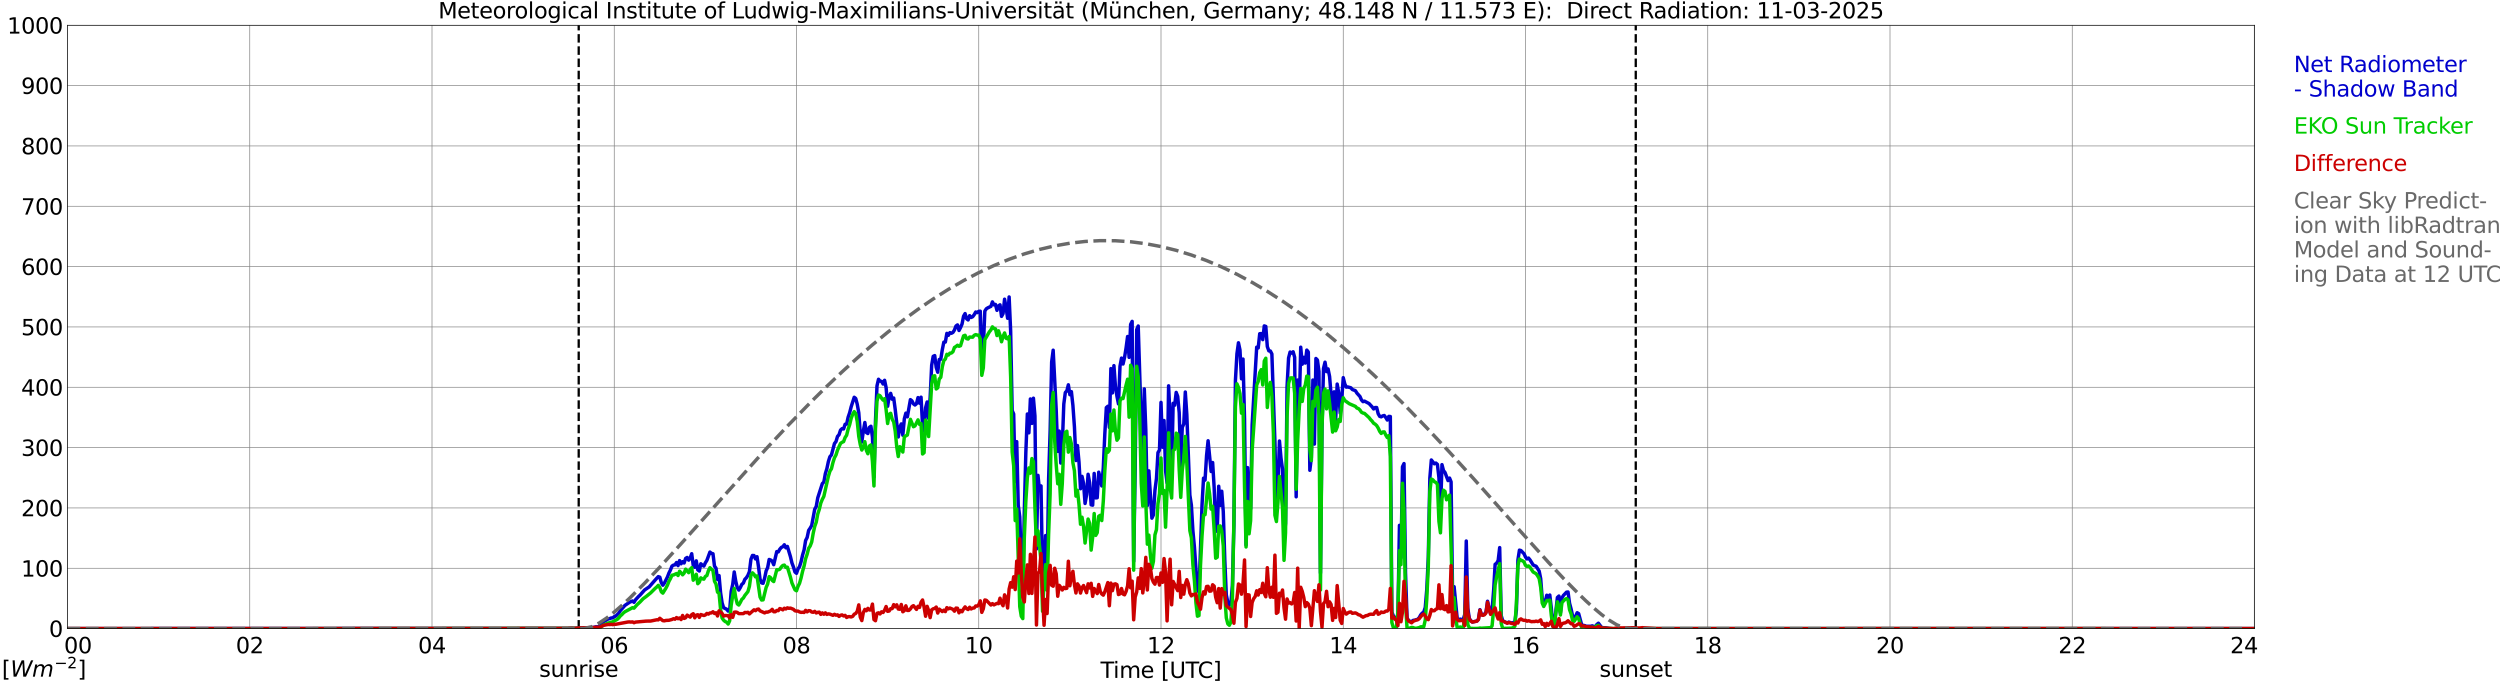 <?xml version="1.0" encoding="utf-8" standalone="no"?>
<!DOCTYPE svg PUBLIC "-//W3C//DTD SVG 1.1//EN"
  "http://www.w3.org/Graphics/SVG/1.1/DTD/svg11.dtd">
<svg xmlns:xlink="http://www.w3.org/1999/xlink" width="1085.4pt" height="296.64pt" viewBox="0 0 1085.4 296.64" xmlns="http://www.w3.org/2000/svg" version="1.1">
 <defs>
  <style type="text/css">*{stroke-linejoin: round; stroke-linecap: butt}</style>
 </defs>
 <g id="figure_1">
  <g id="patch_1">
   <path d="M 0 296.64 
L 1085.4 296.64 
L 1085.4 0 
L 0 0 
z
" style="fill: #ffffff"/>
  </g>
  <g id="axes_1">
   <g id="patch_2">
    <path d="M 29.306 272.909 
L 978.814 272.909 
L 978.814 10.976 
L 29.306 10.976 
z
" style="fill: #ffffff"/>
   </g>
   <g id="patch_3">
    <path d="M 978.814 272.909 
L 978.814 272.909 
L 978.814 10.976 
L 978.814 10.976 
z
" clip-path="url(#pb34181f5bc)" style="fill: #d3d3d3; opacity: 0.25; stroke: #d3d3d3; stroke-linejoin: miter"/>
   </g>
   <g id="matplotlib.axis_1">
    <g id="xtick_1">
     <g id="line2d_1">
      <path d="M 29.306 272.909 
L 29.306 10.976 
" clip-path="url(#pb34181f5bc)" style="fill: none; stroke: #808080; stroke-width: 0.3; stroke-linecap: square"/>
     </g>
     <g id="line2d_2"/>
     <g id="text_1">
      <!--    00 -->
      <g transform="translate(18.733 283.627) scale(0.095 -0.095)">
       <defs>
        <path id="DejaVuSans-20" transform="scale(0.016)"/>
        <path id="DejaVuSans-30" d="M 2034 4250 
Q 1547 4250 1301 3770 
Q 1056 3291 1056 2328 
Q 1056 1369 1301 889 
Q 1547 409 2034 409 
Q 2525 409 2770 889 
Q 3016 1369 3016 2328 
Q 3016 3291 2770 3770 
Q 2525 4250 2034 4250 
z
M 2034 4750 
Q 2819 4750 3233 4129 
Q 3647 3509 3647 2328 
Q 3647 1150 3233 529 
Q 2819 -91 2034 -91 
Q 1250 -91 836 529 
Q 422 1150 422 2328 
Q 422 3509 836 4129 
Q 1250 4750 2034 4750 
z
" transform="scale(0.016)"/>
       </defs>
       <use xlink:href="#DejaVuSans-20"/>
       <use xlink:href="#DejaVuSans-20" transform="translate(31.787 0)"/>
       <use xlink:href="#DejaVuSans-20" transform="translate(63.574 0)"/>
       <use xlink:href="#DejaVuSans-30" transform="translate(95.361 0)"/>
       <use xlink:href="#DejaVuSans-30" transform="translate(158.984 0)"/>
      </g>
     </g>
    </g>
    <g id="xtick_2">
     <g id="line2d_3">
      <path d="M 108.431 272.909 
L 108.431 10.976 
" clip-path="url(#pb34181f5bc)" style="fill: none; stroke: #808080; stroke-width: 0.3; stroke-linecap: square"/>
     </g>
     <g id="line2d_4"/>
     <g id="text_2">
      <!-- 02 -->
      <g transform="translate(102.387 283.627) scale(0.095 -0.095)">
       <defs>
        <path id="DejaVuSans-32" d="M 1228 531 
L 3431 531 
L 3431 0 
L 469 0 
L 469 531 
Q 828 903 1448 1529 
Q 2069 2156 2228 2338 
Q 2531 2678 2651 2914 
Q 2772 3150 2772 3378 
Q 2772 3750 2511 3984 
Q 2250 4219 1831 4219 
Q 1534 4219 1204 4116 
Q 875 4013 500 3803 
L 500 4441 
Q 881 4594 1212 4672 
Q 1544 4750 1819 4750 
Q 2544 4750 2975 4387 
Q 3406 4025 3406 3419 
Q 3406 3131 3298 2873 
Q 3191 2616 2906 2266 
Q 2828 2175 2409 1742 
Q 1991 1309 1228 531 
z
" transform="scale(0.016)"/>
       </defs>
       <use xlink:href="#DejaVuSans-30"/>
       <use xlink:href="#DejaVuSans-32" transform="translate(63.623 0)"/>
      </g>
     </g>
    </g>
    <g id="xtick_3">
     <g id="line2d_5">
      <path d="M 187.557 272.909 
L 187.557 10.976 
" clip-path="url(#pb34181f5bc)" style="fill: none; stroke: #808080; stroke-width: 0.3; stroke-linecap: square"/>
     </g>
     <g id="line2d_6"/>
     <g id="text_3">
      <!-- 04 -->
      <g transform="translate(181.513 283.627) scale(0.095 -0.095)">
       <defs>
        <path id="DejaVuSans-34" d="M 2419 4116 
L 825 1625 
L 2419 1625 
L 2419 4116 
z
M 2253 4666 
L 3047 4666 
L 3047 1625 
L 3713 1625 
L 3713 1100 
L 3047 1100 
L 3047 0 
L 2419 0 
L 2419 1100 
L 313 1100 
L 313 1709 
L 2253 4666 
z
" transform="scale(0.016)"/>
       </defs>
       <use xlink:href="#DejaVuSans-30"/>
       <use xlink:href="#DejaVuSans-34" transform="translate(63.623 0)"/>
      </g>
     </g>
    </g>
    <g id="xtick_4">
     <g id="line2d_7">
      <path d="M 266.683 272.909 
L 266.683 10.976 
" clip-path="url(#pb34181f5bc)" style="fill: none; stroke: #808080; stroke-width: 0.3; stroke-linecap: square"/>
     </g>
     <g id="line2d_8"/>
     <g id="text_4">
      <!-- 06 -->
      <g transform="translate(260.638 283.627) scale(0.095 -0.095)">
       <defs>
        <path id="DejaVuSans-36" d="M 2113 2584 
Q 1688 2584 1439 2293 
Q 1191 2003 1191 1497 
Q 1191 994 1439 701 
Q 1688 409 2113 409 
Q 2538 409 2786 701 
Q 3034 994 3034 1497 
Q 3034 2003 2786 2293 
Q 2538 2584 2113 2584 
z
M 3366 4563 
L 3366 3988 
Q 3128 4100 2886 4159 
Q 2644 4219 2406 4219 
Q 1781 4219 1451 3797 
Q 1122 3375 1075 2522 
Q 1259 2794 1537 2939 
Q 1816 3084 2150 3084 
Q 2853 3084 3261 2657 
Q 3669 2231 3669 1497 
Q 3669 778 3244 343 
Q 2819 -91 2113 -91 
Q 1303 -91 875 529 
Q 447 1150 447 2328 
Q 447 3434 972 4092 
Q 1497 4750 2381 4750 
Q 2619 4750 2861 4703 
Q 3103 4656 3366 4563 
z
" transform="scale(0.016)"/>
       </defs>
       <use xlink:href="#DejaVuSans-30"/>
       <use xlink:href="#DejaVuSans-36" transform="translate(63.623 0)"/>
      </g>
     </g>
    </g>
    <g id="xtick_5">
     <g id="line2d_9">
      <path d="M 345.808 272.909 
L 345.808 10.976 
" clip-path="url(#pb34181f5bc)" style="fill: none; stroke: #808080; stroke-width: 0.3; stroke-linecap: square"/>
     </g>
     <g id="line2d_10"/>
     <g id="text_5">
      <!-- 08 -->
      <g transform="translate(339.764 283.627) scale(0.095 -0.095)">
       <defs>
        <path id="DejaVuSans-38" d="M 2034 2216 
Q 1584 2216 1326 1975 
Q 1069 1734 1069 1313 
Q 1069 891 1326 650 
Q 1584 409 2034 409 
Q 2484 409 2743 651 
Q 3003 894 3003 1313 
Q 3003 1734 2745 1975 
Q 2488 2216 2034 2216 
z
M 1403 2484 
Q 997 2584 770 2862 
Q 544 3141 544 3541 
Q 544 4100 942 4425 
Q 1341 4750 2034 4750 
Q 2731 4750 3128 4425 
Q 3525 4100 3525 3541 
Q 3525 3141 3298 2862 
Q 3072 2584 2669 2484 
Q 3125 2378 3379 2068 
Q 3634 1759 3634 1313 
Q 3634 634 3220 271 
Q 2806 -91 2034 -91 
Q 1263 -91 848 271 
Q 434 634 434 1313 
Q 434 1759 690 2068 
Q 947 2378 1403 2484 
z
M 1172 3481 
Q 1172 3119 1398 2916 
Q 1625 2713 2034 2713 
Q 2441 2713 2670 2916 
Q 2900 3119 2900 3481 
Q 2900 3844 2670 4047 
Q 2441 4250 2034 4250 
Q 1625 4250 1398 4047 
Q 1172 3844 1172 3481 
z
" transform="scale(0.016)"/>
       </defs>
       <use xlink:href="#DejaVuSans-30"/>
       <use xlink:href="#DejaVuSans-38" transform="translate(63.623 0)"/>
      </g>
     </g>
    </g>
    <g id="xtick_6">
     <g id="line2d_11">
      <path d="M 424.934 272.909 
L 424.934 10.976 
" clip-path="url(#pb34181f5bc)" style="fill: none; stroke: #808080; stroke-width: 0.3; stroke-linecap: square"/>
     </g>
     <g id="line2d_12"/>
     <g id="text_6">
      <!-- 10 -->
      <g transform="translate(418.89 283.627) scale(0.095 -0.095)">
       <defs>
        <path id="DejaVuSans-31" d="M 794 531 
L 1825 531 
L 1825 4091 
L 703 3866 
L 703 4441 
L 1819 4666 
L 2450 4666 
L 2450 531 
L 3481 531 
L 3481 0 
L 794 0 
L 794 531 
z
" transform="scale(0.016)"/>
       </defs>
       <use xlink:href="#DejaVuSans-31"/>
       <use xlink:href="#DejaVuSans-30" transform="translate(63.623 0)"/>
      </g>
     </g>
    </g>
    <g id="xtick_7">
     <g id="line2d_13">
      <path d="M 504.06 272.909 
L 504.06 10.976 
" clip-path="url(#pb34181f5bc)" style="fill: none; stroke: #808080; stroke-width: 0.3; stroke-linecap: square"/>
     </g>
     <g id="line2d_14"/>
     <g id="text_7">
      <!-- 12 -->
      <g transform="translate(498.015 283.627) scale(0.095 -0.095)">
       <use xlink:href="#DejaVuSans-31"/>
       <use xlink:href="#DejaVuSans-32" transform="translate(63.623 0)"/>
      </g>
     </g>
    </g>
    <g id="xtick_8">
     <g id="line2d_15">
      <path d="M 583.185 272.909 
L 583.185 10.976 
" clip-path="url(#pb34181f5bc)" style="fill: none; stroke: #808080; stroke-width: 0.3; stroke-linecap: square"/>
     </g>
     <g id="line2d_16"/>
     <g id="text_8">
      <!-- 14 -->
      <g transform="translate(577.141 283.627) scale(0.095 -0.095)">
       <use xlink:href="#DejaVuSans-31"/>
       <use xlink:href="#DejaVuSans-34" transform="translate(63.623 0)"/>
      </g>
     </g>
    </g>
    <g id="xtick_9">
     <g id="line2d_17">
      <path d="M 662.311 272.909 
L 662.311 10.976 
" clip-path="url(#pb34181f5bc)" style="fill: none; stroke: #808080; stroke-width: 0.3; stroke-linecap: square"/>
     </g>
     <g id="line2d_18"/>
     <g id="text_9">
      <!-- 16 -->
      <g transform="translate(656.267 283.627) scale(0.095 -0.095)">
       <use xlink:href="#DejaVuSans-31"/>
       <use xlink:href="#DejaVuSans-36" transform="translate(63.623 0)"/>
      </g>
     </g>
    </g>
    <g id="xtick_10">
     <g id="line2d_19">
      <path d="M 741.437 272.909 
L 741.437 10.976 
" clip-path="url(#pb34181f5bc)" style="fill: none; stroke: #808080; stroke-width: 0.3; stroke-linecap: square"/>
     </g>
     <g id="line2d_20"/>
     <g id="text_10">
      <!-- 18 -->
      <g transform="translate(735.392 283.627) scale(0.095 -0.095)">
       <use xlink:href="#DejaVuSans-31"/>
       <use xlink:href="#DejaVuSans-38" transform="translate(63.623 0)"/>
      </g>
     </g>
    </g>
    <g id="xtick_11">
     <g id="line2d_21">
      <path d="M 820.562 272.909 
L 820.562 10.976 
" clip-path="url(#pb34181f5bc)" style="fill: none; stroke: #808080; stroke-width: 0.3; stroke-linecap: square"/>
     </g>
     <g id="line2d_22"/>
     <g id="text_11">
      <!-- 20 -->
      <g transform="translate(814.518 283.627) scale(0.095 -0.095)">
       <use xlink:href="#DejaVuSans-32"/>
       <use xlink:href="#DejaVuSans-30" transform="translate(63.623 0)"/>
      </g>
     </g>
    </g>
    <g id="xtick_12">
     <g id="line2d_23">
      <path d="M 899.688 272.909 
L 899.688 10.976 
" clip-path="url(#pb34181f5bc)" style="fill: none; stroke: #808080; stroke-width: 0.3; stroke-linecap: square"/>
     </g>
     <g id="line2d_24"/>
     <g id="text_12">
      <!-- 22 -->
      <g transform="translate(893.644 283.627) scale(0.095 -0.095)">
       <use xlink:href="#DejaVuSans-32"/>
       <use xlink:href="#DejaVuSans-32" transform="translate(63.623 0)"/>
      </g>
     </g>
    </g>
    <g id="xtick_13">
     <g id="line2d_25">
      <path d="M 978.814 272.909 
L 978.814 10.976 
" clip-path="url(#pb34181f5bc)" style="fill: none; stroke: #808080; stroke-width: 0.3; stroke-linecap: square"/>
     </g>
     <g id="line2d_26"/>
     <g id="text_13">
      <!-- 24    -->
      <g transform="translate(968.241 283.627) scale(0.095 -0.095)">
       <use xlink:href="#DejaVuSans-32"/>
       <use xlink:href="#DejaVuSans-34" transform="translate(63.623 0)"/>
       <use xlink:href="#DejaVuSans-20" transform="translate(127.246 0)"/>
       <use xlink:href="#DejaVuSans-20" transform="translate(159.033 0)"/>
       <use xlink:href="#DejaVuSans-20" transform="translate(190.82 0)"/>
      </g>
     </g>
    </g>
    <g id="text_14">
     <!-- Time [UTC] -->
     <g transform="translate(477.806 294.322) scale(0.095 -0.095)">
      <defs>
       <path id="DejaVuSans-54" d="M -19 4666 
L 3928 4666 
L 3928 4134 
L 2272 4134 
L 2272 0 
L 1638 0 
L 1638 4134 
L -19 4134 
L -19 4666 
z
" transform="scale(0.016)"/>
       <path id="DejaVuSans-69" d="M 603 3500 
L 1178 3500 
L 1178 0 
L 603 0 
L 603 3500 
z
M 603 4863 
L 1178 4863 
L 1178 4134 
L 603 4134 
L 603 4863 
z
" transform="scale(0.016)"/>
       <path id="DejaVuSans-6d" d="M 3328 2828 
Q 3544 3216 3844 3400 
Q 4144 3584 4550 3584 
Q 5097 3584 5394 3201 
Q 5691 2819 5691 2113 
L 5691 0 
L 5113 0 
L 5113 2094 
Q 5113 2597 4934 2840 
Q 4756 3084 4391 3084 
Q 3944 3084 3684 2787 
Q 3425 2491 3425 1978 
L 3425 0 
L 2847 0 
L 2847 2094 
Q 2847 2600 2669 2842 
Q 2491 3084 2119 3084 
Q 1678 3084 1418 2786 
Q 1159 2488 1159 1978 
L 1159 0 
L 581 0 
L 581 3500 
L 1159 3500 
L 1159 2956 
Q 1356 3278 1631 3431 
Q 1906 3584 2284 3584 
Q 2666 3584 2933 3390 
Q 3200 3197 3328 2828 
z
" transform="scale(0.016)"/>
       <path id="DejaVuSans-65" d="M 3597 1894 
L 3597 1613 
L 953 1613 
Q 991 1019 1311 708 
Q 1631 397 2203 397 
Q 2534 397 2845 478 
Q 3156 559 3463 722 
L 3463 178 
Q 3153 47 2828 -22 
Q 2503 -91 2169 -91 
Q 1331 -91 842 396 
Q 353 884 353 1716 
Q 353 2575 817 3079 
Q 1281 3584 2069 3584 
Q 2775 3584 3186 3129 
Q 3597 2675 3597 1894 
z
M 3022 2063 
Q 3016 2534 2758 2815 
Q 2500 3097 2075 3097 
Q 1594 3097 1305 2825 
Q 1016 2553 972 2059 
L 3022 2063 
z
" transform="scale(0.016)"/>
       <path id="DejaVuSans-5b" d="M 550 4863 
L 1875 4863 
L 1875 4416 
L 1125 4416 
L 1125 -397 
L 1875 -397 
L 1875 -844 
L 550 -844 
L 550 4863 
z
" transform="scale(0.016)"/>
       <path id="DejaVuSans-55" d="M 556 4666 
L 1191 4666 
L 1191 1831 
Q 1191 1081 1462 751 
Q 1734 422 2344 422 
Q 2950 422 3222 751 
Q 3494 1081 3494 1831 
L 3494 4666 
L 4128 4666 
L 4128 1753 
Q 4128 841 3676 375 
Q 3225 -91 2344 -91 
Q 1459 -91 1007 375 
Q 556 841 556 1753 
L 556 4666 
z
" transform="scale(0.016)"/>
       <path id="DejaVuSans-43" d="M 4122 4306 
L 4122 3641 
Q 3803 3938 3442 4084 
Q 3081 4231 2675 4231 
Q 1875 4231 1450 3742 
Q 1025 3253 1025 2328 
Q 1025 1406 1450 917 
Q 1875 428 2675 428 
Q 3081 428 3442 575 
Q 3803 722 4122 1019 
L 4122 359 
Q 3791 134 3420 21 
Q 3050 -91 2638 -91 
Q 1578 -91 968 557 
Q 359 1206 359 2328 
Q 359 3453 968 4101 
Q 1578 4750 2638 4750 
Q 3056 4750 3426 4639 
Q 3797 4528 4122 4306 
z
" transform="scale(0.016)"/>
       <path id="DejaVuSans-5d" d="M 1947 4863 
L 1947 -844 
L 622 -844 
L 622 -397 
L 1369 -397 
L 1369 4416 
L 622 4416 
L 622 4863 
L 1947 4863 
z
" transform="scale(0.016)"/>
      </defs>
      <use xlink:href="#DejaVuSans-54"/>
      <use xlink:href="#DejaVuSans-69" transform="translate(57.959 0)"/>
      <use xlink:href="#DejaVuSans-6d" transform="translate(85.742 0)"/>
      <use xlink:href="#DejaVuSans-65" transform="translate(183.154 0)"/>
      <use xlink:href="#DejaVuSans-20" transform="translate(244.678 0)"/>
      <use xlink:href="#DejaVuSans-5b" transform="translate(276.465 0)"/>
      <use xlink:href="#DejaVuSans-55" transform="translate(315.479 0)"/>
      <use xlink:href="#DejaVuSans-54" transform="translate(388.672 0)"/>
      <use xlink:href="#DejaVuSans-43" transform="translate(443.881 0)"/>
      <use xlink:href="#DejaVuSans-5d" transform="translate(513.705 0)"/>
     </g>
    </g>
   </g>
   <g id="matplotlib.axis_2">
    <g id="ytick_1">
     <g id="line2d_27">
      <path d="M 29.306 272.909 
L 978.814 272.909 
" clip-path="url(#pb34181f5bc)" style="fill: none; stroke: #808080; stroke-width: 0.3; stroke-linecap: square"/>
     </g>
     <g id="line2d_28"/>
     <g id="text_15">
      <!-- 0 -->
      <g transform="translate(21.261 276.518) scale(0.095 -0.095)">
       <use xlink:href="#DejaVuSans-30"/>
      </g>
     </g>
    </g>
    <g id="ytick_2">
     <g id="line2d_29">
      <path d="M 29.306 246.715 
L 978.814 246.715 
" clip-path="url(#pb34181f5bc)" style="fill: none; stroke: #808080; stroke-width: 0.3; stroke-linecap: square"/>
     </g>
     <g id="line2d_30"/>
     <g id="text_16">
      <!-- 100 -->
      <g transform="translate(9.173 250.325) scale(0.095 -0.095)">
       <use xlink:href="#DejaVuSans-31"/>
       <use xlink:href="#DejaVuSans-30" transform="translate(63.623 0)"/>
       <use xlink:href="#DejaVuSans-30" transform="translate(127.246 0)"/>
      </g>
     </g>
    </g>
    <g id="ytick_3">
     <g id="line2d_31">
      <path d="M 29.306 220.522 
L 978.814 220.522 
" clip-path="url(#pb34181f5bc)" style="fill: none; stroke: #808080; stroke-width: 0.3; stroke-linecap: square"/>
     </g>
     <g id="line2d_32"/>
     <g id="text_17">
      <!-- 200 -->
      <g transform="translate(9.173 224.131) scale(0.095 -0.095)">
       <use xlink:href="#DejaVuSans-32"/>
       <use xlink:href="#DejaVuSans-30" transform="translate(63.623 0)"/>
       <use xlink:href="#DejaVuSans-30" transform="translate(127.246 0)"/>
      </g>
     </g>
    </g>
    <g id="ytick_4">
     <g id="line2d_33">
      <path d="M 29.306 194.329 
L 978.814 194.329 
" clip-path="url(#pb34181f5bc)" style="fill: none; stroke: #808080; stroke-width: 0.3; stroke-linecap: square"/>
     </g>
     <g id="line2d_34"/>
     <g id="text_18">
      <!-- 300 -->
      <g transform="translate(9.173 197.938) scale(0.095 -0.095)">
       <defs>
        <path id="DejaVuSans-33" d="M 2597 2516 
Q 3050 2419 3304 2112 
Q 3559 1806 3559 1356 
Q 3559 666 3084 287 
Q 2609 -91 1734 -91 
Q 1441 -91 1130 -33 
Q 819 25 488 141 
L 488 750 
Q 750 597 1062 519 
Q 1375 441 1716 441 
Q 2309 441 2620 675 
Q 2931 909 2931 1356 
Q 2931 1769 2642 2001 
Q 2353 2234 1838 2234 
L 1294 2234 
L 1294 2753 
L 1863 2753 
Q 2328 2753 2575 2939 
Q 2822 3125 2822 3475 
Q 2822 3834 2567 4026 
Q 2313 4219 1838 4219 
Q 1578 4219 1281 4162 
Q 984 4106 628 3988 
L 628 4550 
Q 988 4650 1302 4700 
Q 1616 4750 1894 4750 
Q 2613 4750 3031 4423 
Q 3450 4097 3450 3541 
Q 3450 3153 3228 2886 
Q 3006 2619 2597 2516 
z
" transform="scale(0.016)"/>
       </defs>
       <use xlink:href="#DejaVuSans-33"/>
       <use xlink:href="#DejaVuSans-30" transform="translate(63.623 0)"/>
       <use xlink:href="#DejaVuSans-30" transform="translate(127.246 0)"/>
      </g>
     </g>
    </g>
    <g id="ytick_5">
     <g id="line2d_35">
      <path d="M 29.306 168.136 
L 978.814 168.136 
" clip-path="url(#pb34181f5bc)" style="fill: none; stroke: #808080; stroke-width: 0.3; stroke-linecap: square"/>
     </g>
     <g id="line2d_36"/>
     <g id="text_19">
      <!-- 400 -->
      <g transform="translate(9.173 171.745) scale(0.095 -0.095)">
       <use xlink:href="#DejaVuSans-34"/>
       <use xlink:href="#DejaVuSans-30" transform="translate(63.623 0)"/>
       <use xlink:href="#DejaVuSans-30" transform="translate(127.246 0)"/>
      </g>
     </g>
    </g>
    <g id="ytick_6">
     <g id="line2d_37">
      <path d="M 29.306 141.942 
L 978.814 141.942 
" clip-path="url(#pb34181f5bc)" style="fill: none; stroke: #808080; stroke-width: 0.3; stroke-linecap: square"/>
     </g>
     <g id="line2d_38"/>
     <g id="text_20">
      <!-- 500 -->
      <g transform="translate(9.173 145.551) scale(0.095 -0.095)">
       <defs>
        <path id="DejaVuSans-35" d="M 691 4666 
L 3169 4666 
L 3169 4134 
L 1269 4134 
L 1269 2991 
Q 1406 3038 1543 3061 
Q 1681 3084 1819 3084 
Q 2600 3084 3056 2656 
Q 3513 2228 3513 1497 
Q 3513 744 3044 326 
Q 2575 -91 1722 -91 
Q 1428 -91 1123 -41 
Q 819 9 494 109 
L 494 744 
Q 775 591 1075 516 
Q 1375 441 1709 441 
Q 2250 441 2565 725 
Q 2881 1009 2881 1497 
Q 2881 1984 2565 2268 
Q 2250 2553 1709 2553 
Q 1456 2553 1204 2497 
Q 953 2441 691 2322 
L 691 4666 
z
" transform="scale(0.016)"/>
       </defs>
       <use xlink:href="#DejaVuSans-35"/>
       <use xlink:href="#DejaVuSans-30" transform="translate(63.623 0)"/>
       <use xlink:href="#DejaVuSans-30" transform="translate(127.246 0)"/>
      </g>
     </g>
    </g>
    <g id="ytick_7">
     <g id="line2d_39">
      <path d="M 29.306 115.749 
L 978.814 115.749 
" clip-path="url(#pb34181f5bc)" style="fill: none; stroke: #808080; stroke-width: 0.3; stroke-linecap: square"/>
     </g>
     <g id="line2d_40"/>
     <g id="text_21">
      <!-- 600 -->
      <g transform="translate(9.173 119.358) scale(0.095 -0.095)">
       <use xlink:href="#DejaVuSans-36"/>
       <use xlink:href="#DejaVuSans-30" transform="translate(63.623 0)"/>
       <use xlink:href="#DejaVuSans-30" transform="translate(127.246 0)"/>
      </g>
     </g>
    </g>
    <g id="ytick_8">
     <g id="line2d_41">
      <path d="M 29.306 89.556 
L 978.814 89.556 
" clip-path="url(#pb34181f5bc)" style="fill: none; stroke: #808080; stroke-width: 0.3; stroke-linecap: square"/>
     </g>
     <g id="line2d_42"/>
     <g id="text_22">
      <!-- 700 -->
      <g transform="translate(9.173 93.165) scale(0.095 -0.095)">
       <defs>
        <path id="DejaVuSans-37" d="M 525 4666 
L 3525 4666 
L 3525 4397 
L 1831 0 
L 1172 0 
L 2766 4134 
L 525 4134 
L 525 4666 
z
" transform="scale(0.016)"/>
       </defs>
       <use xlink:href="#DejaVuSans-37"/>
       <use xlink:href="#DejaVuSans-30" transform="translate(63.623 0)"/>
       <use xlink:href="#DejaVuSans-30" transform="translate(127.246 0)"/>
      </g>
     </g>
    </g>
    <g id="ytick_9">
     <g id="line2d_43">
      <path d="M 29.306 63.362 
L 978.814 63.362 
" clip-path="url(#pb34181f5bc)" style="fill: none; stroke: #808080; stroke-width: 0.3; stroke-linecap: square"/>
     </g>
     <g id="line2d_44"/>
     <g id="text_23">
      <!-- 800 -->
      <g transform="translate(9.173 66.972) scale(0.095 -0.095)">
       <use xlink:href="#DejaVuSans-38"/>
       <use xlink:href="#DejaVuSans-30" transform="translate(63.623 0)"/>
       <use xlink:href="#DejaVuSans-30" transform="translate(127.246 0)"/>
      </g>
     </g>
    </g>
    <g id="ytick_10">
     <g id="line2d_45">
      <path d="M 29.306 37.169 
L 978.814 37.169 
" clip-path="url(#pb34181f5bc)" style="fill: none; stroke: #808080; stroke-width: 0.3; stroke-linecap: square"/>
     </g>
     <g id="line2d_46"/>
     <g id="text_24">
      <!-- 900 -->
      <g transform="translate(9.173 40.778) scale(0.095 -0.095)">
       <defs>
        <path id="DejaVuSans-39" d="M 703 97 
L 703 672 
Q 941 559 1184 500 
Q 1428 441 1663 441 
Q 2288 441 2617 861 
Q 2947 1281 2994 2138 
Q 2813 1869 2534 1725 
Q 2256 1581 1919 1581 
Q 1219 1581 811 2004 
Q 403 2428 403 3163 
Q 403 3881 828 4315 
Q 1253 4750 1959 4750 
Q 2769 4750 3195 4129 
Q 3622 3509 3622 2328 
Q 3622 1225 3098 567 
Q 2575 -91 1691 -91 
Q 1453 -91 1209 -44 
Q 966 3 703 97 
z
M 1959 2075 
Q 2384 2075 2632 2365 
Q 2881 2656 2881 3163 
Q 2881 3666 2632 3958 
Q 2384 4250 1959 4250 
Q 1534 4250 1286 3958 
Q 1038 3666 1038 3163 
Q 1038 2656 1286 2365 
Q 1534 2075 1959 2075 
z
" transform="scale(0.016)"/>
       </defs>
       <use xlink:href="#DejaVuSans-39"/>
       <use xlink:href="#DejaVuSans-30" transform="translate(63.623 0)"/>
       <use xlink:href="#DejaVuSans-30" transform="translate(127.246 0)"/>
      </g>
     </g>
    </g>
    <g id="ytick_11">
     <g id="line2d_47">
      <path d="M 29.306 10.976 
L 978.814 10.976 
" clip-path="url(#pb34181f5bc)" style="fill: none; stroke: #808080; stroke-width: 0.3; stroke-linecap: square"/>
     </g>
     <g id="line2d_48"/>
     <g id="text_25">
      <!-- 1000 -->
      <g transform="translate(3.128 14.585) scale(0.095 -0.095)">
       <use xlink:href="#DejaVuSans-31"/>
       <use xlink:href="#DejaVuSans-30" transform="translate(63.623 0)"/>
       <use xlink:href="#DejaVuSans-30" transform="translate(127.246 0)"/>
       <use xlink:href="#DejaVuSans-30" transform="translate(190.869 0)"/>
      </g>
     </g>
    </g>
   </g>
   <g id="line2d_49">
    <path d="M 251.253 272.909 
L 251.253 10.976 
" clip-path="url(#pb34181f5bc)" style="fill: none; stroke-dasharray: 3.7,1.6; stroke-dashoffset: 0; stroke: #000000"/>
   </g>
   <g id="line2d_50">
    <path d="M 710.182 272.909 
L 710.182 10.976 
" clip-path="url(#pb34181f5bc)" style="fill: none; stroke-dasharray: 3.7,1.6; stroke-dashoffset: 0; stroke: #000000"/>
   </g>
   <g id="line2d_51">
    <path d="M 29.306 272.909 
L 246.242 272.83 
L 247.561 272.77 
L 249.539 272.788 
L 251.517 272.623 
L 257.451 272.466 
L 258.77 272.128 
L 259.43 272.178 
L 260.089 271.984 
L 260.748 271.476 
L 261.408 270.612 
L 262.067 269.931 
L 264.045 268.71 
L 264.705 268.576 
L 265.364 268.304 
L 266.023 268.252 
L 266.683 267.733 
L 267.342 267.471 
L 268.661 266.19 
L 269.32 265.106 
L 270.639 263.623 
L 271.298 262.856 
L 273.277 261.512 
L 274.595 260.925 
L 275.255 261.491 
L 275.914 260.417 
L 277.233 258.966 
L 277.892 258.366 
L 279.87 256.135 
L 281.189 255.241 
L 281.849 254.794 
L 283.167 253.28 
L 285.145 251.037 
L 285.805 250.354 
L 286.464 250.587 
L 287.124 253.007 
L 287.783 254.071 
L 288.442 253.164 
L 289.761 250.537 
L 290.42 248.803 
L 291.08 247.483 
L 291.739 245.778 
L 292.399 245.351 
L 293.058 245.228 
L 293.717 244.232 
L 294.377 245.568 
L 295.036 243.386 
L 295.696 244.772 
L 296.355 243.866 
L 297.014 244.421 
L 297.674 242.436 
L 298.333 242.035 
L 298.992 243.187 
L 299.652 242.252 
L 300.311 240.408 
L 300.971 245.45 
L 301.63 246.286 
L 302.289 243.499 
L 302.949 247.407 
L 303.608 247.91 
L 304.267 244.777 
L 304.927 245.364 
L 305.586 245.767 
L 306.246 244.335 
L 306.905 243.289 
L 308.224 239.69 
L 308.883 240.246 
L 309.543 240.416 
L 310.202 245.773 
L 310.861 246.702 
L 311.521 251.603 
L 312.18 249.901 
L 312.839 257.271 
L 313.499 261.719 
L 314.158 263.835 
L 315.477 264.503 
L 316.136 265.315 
L 316.796 264.93 
L 317.455 256.7 
L 318.114 253.693 
L 318.774 248.332 
L 319.433 252.323 
L 320.093 255.15 
L 320.752 256.179 
L 321.411 255.105 
L 322.071 253.704 
L 322.73 253.154 
L 323.39 251.509 
L 324.049 250.838 
L 324.708 249.791 
L 325.368 248.177 
L 326.027 242.805 
L 326.686 241.163 
L 327.346 241.189 
L 328.005 242.666 
L 328.665 241.699 
L 329.324 246.155 
L 329.983 251.498 
L 330.643 253.067 
L 331.302 253.245 
L 331.961 251.061 
L 332.621 247.878 
L 333.28 246.425 
L 333.94 242.904 
L 334.599 243.143 
L 335.258 243.625 
L 335.918 245.16 
L 337.236 239.489 
L 337.896 239.617 
L 338.555 238.449 
L 339.215 237.674 
L 339.874 237.359 
L 340.533 236.516 
L 341.193 237.833 
L 341.852 237.244 
L 343.171 241.65 
L 343.83 244.418 
L 344.49 246.173 
L 345.149 248.35 
L 345.808 248.897 
L 346.468 246.996 
L 347.127 246.014 
L 347.787 243.91 
L 348.446 240.974 
L 349.105 238.74 
L 349.765 234.661 
L 350.424 233.37 
L 351.083 230.274 
L 351.743 229.307 
L 352.402 228.137 
L 353.721 221.067 
L 354.38 219.907 
L 355.04 216.132 
L 357.018 209.966 
L 357.677 209.28 
L 358.337 205.605 
L 358.996 203.481 
L 359.655 200.364 
L 360.315 198.281 
L 360.974 197.532 
L 362.293 192.556 
L 362.952 191.712 
L 363.612 189.488 
L 364.271 188.742 
L 364.93 186.72 
L 365.59 186.099 
L 366.249 186.233 
L 366.909 184.21 
L 367.568 184.137 
L 368.227 181.133 
L 368.887 179.189 
L 369.546 176.591 
L 370.865 172.481 
L 371.524 172.997 
L 372.184 175.53 
L 372.843 179.187 
L 373.502 188.071 
L 374.162 191.911 
L 374.821 187.165 
L 375.481 183.435 
L 376.14 187.77 
L 376.799 188.221 
L 377.459 185.554 
L 378.118 185.067 
L 378.777 189.805 
L 379.437 207.067 
L 380.096 182.751 
L 380.756 167.512 
L 381.415 164.662 
L 382.074 165.453 
L 382.734 165.592 
L 383.393 166.724 
L 384.053 165.113 
L 384.712 168.29 
L 385.371 176.379 
L 386.031 172.253 
L 386.69 170.792 
L 387.349 173.322 
L 388.009 172.811 
L 388.668 177.783 
L 389.987 189.708 
L 390.646 185.551 
L 391.306 184.053 
L 391.965 188.954 
L 392.624 181.843 
L 393.284 179.372 
L 393.943 180.97 
L 395.262 173.508 
L 395.921 174.045 
L 396.581 175.323 
L 397.24 175.831 
L 397.899 175.276 
L 398.559 172.625 
L 399.218 175.048 
L 399.878 172.447 
L 400.537 184.674 
L 401.196 187.183 
L 401.856 177.044 
L 402.515 174.521 
L 403.175 181.675 
L 403.834 172.51 
L 404.493 158.562 
L 405.153 154.717 
L 405.812 154.387 
L 406.471 159.531 
L 407.131 161.606 
L 407.79 156.081 
L 408.45 155.956 
L 409.109 151.841 
L 409.768 148.551 
L 410.428 148.512 
L 411.087 144.734 
L 411.746 145.588 
L 412.406 144.415 
L 413.065 144.69 
L 413.725 144.318 
L 414.384 143.286 
L 415.043 141.544 
L 415.703 141.065 
L 416.362 143.485 
L 417.022 142.223 
L 417.681 140.661 
L 418.34 137.29 
L 419 136.146 
L 419.659 138.393 
L 420.318 138.901 
L 420.978 137.057 
L 421.637 137.825 
L 422.297 137.502 
L 422.956 136.62 
L 423.615 135.462 
L 424.275 135.734 
L 424.934 135.153 
L 425.593 135.108 
L 426.253 155.909 
L 426.912 151.162 
L 427.572 135.053 
L 428.231 134.05 
L 428.89 133.636 
L 430.209 133.016 
L 430.869 131.072 
L 431.528 132.35 
L 432.187 132.172 
L 432.847 134.731 
L 433.506 132.796 
L 434.165 132.342 
L 434.825 137.351 
L 435.484 136.154 
L 436.144 129.901 
L 436.803 133.521 
L 437.462 138.176 
L 438.122 128.932 
L 438.781 143.708 
L 439.44 178.254 
L 440.1 179.744 
L 440.759 209.084 
L 441.419 191.741 
L 442.078 219.351 
L 442.737 224.42 
L 443.397 243.284 
L 444.056 255.061 
L 444.716 222.01 
L 445.375 196.464 
L 446.034 179.739 
L 446.694 187.917 
L 447.353 173.214 
L 448.012 183.823 
L 448.672 172.884 
L 449.331 180.611 
L 449.991 238.334 
L 450.65 206.391 
L 451.309 212.837 
L 451.969 210.962 
L 452.628 250.589 
L 453.287 251.443 
L 453.947 232.516 
L 454.606 249.754 
L 455.266 207.902 
L 455.925 186.953 
L 456.584 157.168 
L 457.244 152.045 
L 458.563 177.982 
L 459.222 195.984 
L 459.881 187.152 
L 460.541 201.037 
L 461.2 193.255 
L 461.859 175.402 
L 462.519 170.404 
L 463.178 169.715 
L 463.838 167.067 
L 464.497 171.36 
L 465.156 170.04 
L 465.816 176.064 
L 466.475 185.331 
L 467.134 199.937 
L 467.794 193.444 
L 468.453 200.571 
L 469.113 212.187 
L 469.772 206.826 
L 470.431 209.851 
L 471.091 218.581 
L 471.75 214.836 
L 472.409 205.919 
L 473.069 209.573 
L 473.728 219.171 
L 474.388 219.328 
L 475.047 205.555 
L 475.706 216.166 
L 476.366 216.093 
L 477.025 205.003 
L 477.685 207.575 
L 478.344 210.975 
L 479.003 203.122 
L 479.663 188.412 
L 480.322 176.971 
L 480.981 176.381 
L 481.641 185.565 
L 482.3 160.029 
L 482.96 170.59 
L 483.619 158.75 
L 484.278 167.751 
L 484.938 172.049 
L 485.597 175.373 
L 486.256 159.026 
L 486.916 155.471 
L 487.575 158.035 
L 488.235 155.178 
L 488.894 151.063 
L 489.553 146.102 
L 490.213 155.159 
L 490.872 140.866 
L 491.532 139.53 
L 492.191 243.722 
L 492.85 203.47 
L 493.51 143.121 
L 494.169 141.539 
L 495.488 183.838 
L 496.147 204.227 
L 496.807 168.84 
L 497.466 186.767 
L 498.125 219.498 
L 498.785 204.424 
L 500.103 224.965 
L 500.763 223.563 
L 501.422 212.942 
L 502.082 207.774 
L 502.741 196.508 
L 503.4 195.403 
L 504.06 174.71 
L 504.719 194.169 
L 505.379 182.571 
L 506.038 204.382 
L 506.697 209.594 
L 507.357 167.507 
L 508.016 181.502 
L 508.675 205.891 
L 509.335 175.106 
L 509.994 175.92 
L 510.654 170.37 
L 511.313 172.12 
L 511.972 179.228 
L 512.632 202.449 
L 513.291 185.562 
L 513.95 184.03 
L 514.61 170.2 
L 515.269 179.936 
L 516.588 214.943 
L 517.247 219.283 
L 517.907 230.405 
L 518.566 237.469 
L 519.885 256.08 
L 520.544 257.075 
L 521.863 219.338 
L 522.522 207.601 
L 523.182 208.45 
L 523.841 197.763 
L 524.501 191.366 
L 525.819 204.699 
L 526.479 200.814 
L 527.138 211.7 
L 527.797 228.71 
L 528.457 230.693 
L 529.116 211.106 
L 529.776 219.44 
L 530.435 213.282 
L 531.094 222.102 
L 531.754 243.069 
L 532.413 258.324 
L 533.073 261.494 
L 533.732 262.767 
L 534.391 261.929 
L 535.051 254.251 
L 535.71 227.977 
L 536.369 165.157 
L 537.029 153.575 
L 537.688 148.823 
L 538.348 151.959 
L 539.007 164.463 
L 539.666 155.89 
L 540.326 181.848 
L 540.985 236.592 
L 541.644 203.02 
L 542.304 217.141 
L 542.963 220.829 
L 543.623 184.389 
L 545.601 150.735 
L 546.26 151.058 
L 546.919 144.889 
L 547.579 144.826 
L 548.238 147.451 
L 548.898 141.494 
L 549.557 141.725 
L 550.216 150.476 
L 550.876 152.323 
L 551.535 152.393 
L 552.195 153.677 
L 553.513 191.806 
L 554.173 219.812 
L 554.832 211.132 
L 555.491 191.469 
L 556.151 198.831 
L 556.81 203.667 
L 557.47 234.242 
L 558.129 227.209 
L 558.788 167.91 
L 559.448 155.432 
L 560.107 152.841 
L 560.766 153.318 
L 561.426 152.726 
L 562.085 155.117 
L 562.745 215.695 
L 563.404 164.99 
L 564.063 177.371 
L 564.723 150.743 
L 565.382 158.122 
L 566.042 155.144 
L 566.701 157.629 
L 567.36 152.003 
L 568.02 152.828 
L 568.679 204.175 
L 569.338 198.69 
L 569.998 165 
L 570.657 192.797 
L 571.317 155.644 
L 571.976 156.315 
L 572.635 161.291 
L 573.295 248.751 
L 573.954 185.764 
L 574.613 159.966 
L 575.273 157.252 
L 575.932 161.331 
L 576.592 160.175 
L 577.251 163.45 
L 577.91 171.42 
L 578.57 184.027 
L 579.229 170.121 
L 579.889 182.212 
L 580.548 166.755 
L 581.207 170.488 
L 581.867 179.367 
L 582.526 173.513 
L 583.185 163.971 
L 583.845 166.658 
L 584.504 168.075 
L 585.164 168.005 
L 586.482 168.35 
L 587.142 169.123 
L 588.46 169.61 
L 589.12 170.679 
L 590.439 172.143 
L 591.098 173.641 
L 591.757 174.38 
L 592.417 174.157 
L 594.395 175.21 
L 595.714 176.643 
L 596.373 177.544 
L 597.032 176.926 
L 597.692 176.944 
L 598.351 179.606 
L 599.011 180.769 
L 599.67 180.976 
L 600.329 180.554 
L 600.989 180.394 
L 601.648 181.282 
L 602.307 182.359 
L 602.967 180.784 
L 603.626 180.839 
L 604.286 265.769 
L 604.945 267.374 
L 605.604 268.535 
L 606.264 268.778 
L 606.923 266.691 
L 607.582 228.089 
L 608.242 242.166 
L 608.901 202.661 
L 609.561 201.273 
L 610.22 248.683 
L 610.879 268.241 
L 611.539 269.43 
L 612.198 269.766 
L 612.858 269.894 
L 613.517 269.341 
L 614.176 269.268 
L 615.495 268.87 
L 616.154 268.181 
L 616.814 266.971 
L 617.473 266.198 
L 618.133 265.753 
L 618.792 263.733 
L 619.451 255.805 
L 620.111 241.922 
L 620.77 207.661 
L 621.429 199.709 
L 622.748 201.362 
L 623.408 201.04 
L 624.067 201.634 
L 624.726 207.381 
L 625.386 222.717 
L 626.045 201.734 
L 626.705 204.298 
L 627.364 205.144 
L 628.683 208.654 
L 629.342 207.562 
L 630.001 209.209 
L 630.661 259.189 
L 631.32 254.728 
L 632.639 268.362 
L 633.298 269.142 
L 633.958 268.796 
L 634.617 268.951 
L 635.276 268.951 
L 635.936 266.766 
L 636.595 234.889 
L 637.255 264 
L 637.914 268.532 
L 638.573 269.488 
L 639.233 270.038 
L 640.552 269.768 
L 641.211 269.627 
L 641.87 268.878 
L 642.53 264.697 
L 643.189 266.837 
L 643.848 266.947 
L 644.508 266.63 
L 645.167 265.706 
L 645.827 261.038 
L 646.486 263.969 
L 647.145 266.355 
L 647.805 264.592 
L 648.464 256.478 
L 649.123 245.005 
L 649.783 244.526 
L 650.442 243.35 
L 651.102 237.752 
L 651.761 267.241 
L 652.42 269.496 
L 653.08 269.912 
L 654.399 270.46 
L 655.058 270.093 
L 656.377 270.481 
L 657.695 270.08 
L 658.355 264.886 
L 659.014 243.137 
L 659.674 238.847 
L 660.333 239.033 
L 661.652 240.403 
L 662.311 241.846 
L 662.97 242.679 
L 663.63 242.294 
L 664.289 243.109 
L 665.608 245.246 
L 666.267 245.61 
L 666.927 245.838 
L 668.246 247.939 
L 668.905 251.221 
L 669.564 259.914 
L 670.224 261.109 
L 670.883 261.211 
L 671.542 258.427 
L 672.202 259.317 
L 672.861 258.337 
L 673.521 264.071 
L 674.18 270.95 
L 674.839 271.253 
L 676.158 259.411 
L 676.817 258.785 
L 677.477 266.057 
L 678.136 259.561 
L 678.796 258.497 
L 680.114 257.106 
L 680.774 257.025 
L 681.433 261.876 
L 682.092 264.367 
L 682.752 267.358 
L 683.411 268.736 
L 684.071 267.563 
L 684.73 266.023 
L 685.389 266.415 
L 686.708 271.342 
L 688.027 271.631 
L 688.686 271.898 
L 690.664 271.885 
L 691.324 271.712 
L 691.983 272.039 
L 692.643 271.992 
L 693.302 271.122 
L 693.961 270.578 
L 695.28 272.325 
L 695.939 272.508 
L 697.258 272.571 
L 698.577 272.859 
L 701.215 273.035 
L 702.533 273.168 
L 703.193 273.076 
L 703.852 273.16 
L 704.511 273.108 
L 706.49 273.223 
L 707.808 273.181 
L 709.786 273.296 
L 710.446 273.165 
L 711.765 273.163 
L 713.083 273.307 
L 715.062 273.194 
L 719.677 272.909 
L 978.154 272.909 
L 978.154 272.909 
" clip-path="url(#pb34181f5bc)" style="fill: none; stroke: #0000cc; stroke-width: 1.5; stroke-linecap: square"/>
   </g>
   <g id="line2d_52">
    <path d="M 28.646 272.944 
L 81.397 272.931 
L 104.475 272.929 
L 131.51 272.929 
L 258.111 272.798 
L 260.089 272.579 
L 260.748 272.24 
L 262.067 271.362 
L 264.045 270.505 
L 266.023 269.964 
L 268.002 268.883 
L 268.661 268.251 
L 269.32 267.406 
L 269.98 266.848 
L 270.639 266.118 
L 271.298 265.603 
L 274.595 263.846 
L 275.255 264.041 
L 276.573 262.564 
L 277.892 261.344 
L 279.211 259.954 
L 280.53 258.983 
L 282.508 257.38 
L 284.486 255.409 
L 285.145 254.859 
L 285.805 254.14 
L 286.464 255.063 
L 287.124 256.941 
L 287.783 257.509 
L 289.102 255.369 
L 289.761 254.083 
L 290.42 252.407 
L 291.08 251.213 
L 291.739 249.737 
L 292.399 249.632 
L 293.717 249.015 
L 294.377 249.864 
L 295.036 248.003 
L 295.696 248.691 
L 296.355 249.562 
L 297.014 248.836 
L 297.674 247.114 
L 298.992 248.63 
L 299.652 247.229 
L 300.311 246.463 
L 300.971 251.9 
L 301.63 250.967 
L 302.289 249.345 
L 302.949 253.42 
L 303.608 252.77 
L 304.267 250.88 
L 304.927 251.287 
L 305.586 251.444 
L 306.246 250.254 
L 306.905 249.871 
L 307.564 247.808 
L 308.224 246.485 
L 309.543 247.719 
L 310.202 252.336 
L 310.861 253.576 
L 311.521 257.077 
L 312.18 257.594 
L 312.839 264.501 
L 313.499 268.316 
L 314.158 269.251 
L 314.818 269.832 
L 315.477 270.128 
L 316.136 270.926 
L 316.796 269.52 
L 317.455 262.717 
L 318.114 258.585 
L 318.774 255.445 
L 319.433 259.514 
L 320.093 262.167 
L 320.752 262.672 
L 321.411 261.563 
L 322.071 260.223 
L 322.73 259.648 
L 323.39 258.512 
L 324.708 256.858 
L 325.368 254.554 
L 326.027 249.781 
L 326.686 248.706 
L 327.346 249.335 
L 328.005 250.449 
L 328.665 250.028 
L 329.983 259.201 
L 330.643 260.501 
L 331.302 260.429 
L 332.621 255.046 
L 333.28 253.568 
L 333.94 250.362 
L 334.599 250.826 
L 335.258 251.977 
L 335.918 252.487 
L 337.236 247.353 
L 337.896 247.406 
L 338.555 247.145 
L 339.215 246.161 
L 339.874 245.499 
L 340.533 245.353 
L 341.193 246.358 
L 341.852 246.25 
L 343.171 250.55 
L 343.83 253.092 
L 345.149 256.082 
L 345.808 256.49 
L 346.468 254.593 
L 347.127 253.242 
L 347.787 250.951 
L 348.446 248.068 
L 349.105 245.746 
L 349.765 242.581 
L 350.424 240.639 
L 351.083 238.06 
L 351.743 237.049 
L 352.402 235.329 
L 353.062 231.497 
L 353.721 228.546 
L 354.38 226.706 
L 355.04 223.18 
L 355.699 221.154 
L 356.359 218.422 
L 357.018 216.786 
L 357.677 215.513 
L 359.655 206.759 
L 360.315 204.552 
L 360.974 203.519 
L 361.634 200.826 
L 362.293 198.753 
L 362.952 197.527 
L 363.612 195.445 
L 364.93 192.501 
L 365.59 192.034 
L 366.249 191.73 
L 366.909 189.951 
L 367.568 188.967 
L 368.227 186.308 
L 368.887 184.387 
L 369.546 181.633 
L 370.206 179.889 
L 370.865 178.72 
L 371.524 179.561 
L 372.184 183.063 
L 372.843 189.477 
L 373.502 193.04 
L 374.162 195.39 
L 374.821 194.14 
L 375.481 191.765 
L 376.14 195.522 
L 376.799 196.997 
L 377.459 193.637 
L 378.118 193.169 
L 378.777 200.439 
L 379.437 210.984 
L 380.096 186.172 
L 380.756 174.129 
L 381.415 171.509 
L 382.074 171.813 
L 382.734 172.872 
L 383.393 173.716 
L 384.053 173.097 
L 384.712 177.87 
L 385.371 183.867 
L 386.031 179.894 
L 386.69 179.446 
L 387.349 182.007 
L 388.009 183.205 
L 388.668 187.223 
L 389.328 194.015 
L 389.987 198.202 
L 390.646 193.938 
L 391.306 194.52 
L 391.965 196.257 
L 392.624 189.623 
L 393.943 188.854 
L 395.262 182.048 
L 396.581 185.27 
L 397.24 184.919 
L 398.559 182.29 
L 399.218 184.241 
L 399.878 183.887 
L 400.537 197.099 
L 401.196 196.541 
L 401.856 182.404 
L 402.515 184.181 
L 403.175 189.534 
L 404.493 166.688 
L 405.153 163.311 
L 405.812 163.142 
L 406.471 168.877 
L 407.131 168.353 
L 407.79 164.528 
L 408.45 163.829 
L 409.109 159.236 
L 409.768 156.537 
L 410.428 155.888 
L 411.087 153.825 
L 411.746 154.149 
L 412.406 153.336 
L 413.065 153.28 
L 413.725 152.687 
L 414.384 150.842 
L 415.043 150.45 
L 415.703 149.896 
L 416.362 150.337 
L 417.022 150.103 
L 418.34 145.823 
L 419 145.57 
L 419.659 147.026 
L 420.318 147.189 
L 420.978 146.326 
L 422.297 146.395 
L 422.956 145.586 
L 423.615 145.28 
L 424.275 145.493 
L 424.934 145.519 
L 425.593 147.152 
L 426.253 162.955 
L 426.912 159.758 
L 427.572 147.471 
L 429.55 144.053 
L 430.209 143.253 
L 430.869 141.911 
L 431.528 142.647 
L 432.187 142.757 
L 432.847 145.686 
L 433.506 143.622 
L 434.165 145.538 
L 434.825 148.385 
L 435.484 146.077 
L 436.144 144.553 
L 436.803 146.855 
L 437.462 147.119 
L 438.122 146.092 
L 438.781 163.662 
L 439.44 196.231 
L 440.1 202.234 
L 440.759 226.022 
L 441.419 221.027 
L 442.737 263.382 
L 443.397 267.548 
L 444.056 268.57 
L 444.716 233.575 
L 445.375 217.656 
L 446.034 207.402 
L 446.694 203.152 
L 447.353 205.458 
L 448.012 199.091 
L 448.672 200.41 
L 449.331 220.368 
L 449.991 236.771 
L 450.65 230.488 
L 451.969 243.515 
L 452.628 265.38 
L 453.287 252.891 
L 453.947 245.149 
L 454.606 256.295 
L 455.266 231.994 
L 455.925 214.392 
L 456.584 175.984 
L 457.244 170.448 
L 457.903 191.436 
L 458.563 201.777 
L 459.222 210.025 
L 459.881 205.916 
L 460.541 218.97 
L 461.2 210.014 
L 461.859 193.309 
L 462.519 187.771 
L 463.178 187.228 
L 463.838 196.3 
L 464.497 189.948 
L 465.156 192.744 
L 465.816 200.939 
L 466.475 204.408 
L 467.134 215.401 
L 467.794 212.879 
L 468.453 219.052 
L 469.113 227.612 
L 469.772 224.569 
L 470.431 228.548 
L 471.091 235.766 
L 472.409 225.354 
L 473.069 227.207 
L 473.728 238.828 
L 474.388 233.319 
L 475.047 222.962 
L 475.706 232.443 
L 476.366 231.286 
L 477.025 224.142 
L 477.685 223.724 
L 478.344 226.006 
L 479.003 217.642 
L 479.663 204.389 
L 480.322 194.869 
L 480.981 196.356 
L 481.641 195.494 
L 482.3 179.784 
L 482.96 187.05 
L 483.619 178.002 
L 484.278 187.18 
L 484.938 191.127 
L 485.597 190.159 
L 486.256 174.106 
L 486.916 172.868 
L 487.575 173.034 
L 488.894 167.202 
L 489.553 164.647 
L 490.213 181.128 
L 490.872 158.571 
L 491.532 160.123 
L 492.191 247.543 
L 492.85 189.808 
L 493.51 159.016 
L 494.169 163.564 
L 494.828 181.816 
L 495.488 209.87 
L 496.147 219.709 
L 496.807 189.708 
L 497.466 217.694 
L 498.125 236.26 
L 498.785 232.333 
L 499.444 240.908 
L 500.103 246.704 
L 500.763 243.726 
L 501.422 232.226 
L 502.082 229.944 
L 502.741 218.693 
L 503.4 214.305 
L 504.06 198.851 
L 504.719 214.254 
L 505.379 212.963 
L 506.038 228.875 
L 506.697 212.948 
L 507.357 187.92 
L 508.016 211.639 
L 508.675 216.221 
L 509.335 195.563 
L 509.994 195.1 
L 510.654 188.06 
L 511.313 188.595 
L 511.972 204.068 
L 512.632 215.937 
L 513.291 204.281 
L 513.95 198.974 
L 514.61 189.479 
L 515.269 201.167 
L 516.588 230.393 
L 517.247 233.493 
L 517.907 245.225 
L 518.566 252.122 
L 519.226 261.793 
L 519.885 267.522 
L 520.544 267.252 
L 521.204 245.526 
L 521.863 232.774 
L 522.522 223.57 
L 523.182 223.444 
L 524.501 209.724 
L 525.16 214.439 
L 525.819 221.027 
L 526.479 219.848 
L 527.138 230.132 
L 527.797 242.362 
L 528.457 241.931 
L 529.116 228.478 
L 529.776 228.337 
L 530.435 230.634 
L 531.094 236.959 
L 531.754 258.764 
L 532.413 268.26 
L 533.073 270.869 
L 533.732 271.46 
L 534.391 270.17 
L 535.051 260.311 
L 535.71 225.657 
L 536.369 176.581 
L 537.029 166.646 
L 537.688 168.188 
L 538.348 170.879 
L 539.007 179.395 
L 539.666 175.624 
L 540.326 211.648 
L 540.985 237.474 
L 541.644 217.724 
L 542.304 231.741 
L 542.963 226.082 
L 543.623 195.7 
L 545.601 167.154 
L 546.26 165.624 
L 546.919 161.796 
L 547.579 160.493 
L 548.238 167.135 
L 548.898 156.764 
L 549.557 155.536 
L 550.216 176.913 
L 550.876 169.301 
L 551.535 166.021 
L 552.195 171.627 
L 552.854 188.048 
L 553.513 223.686 
L 554.173 226.43 
L 554.832 218.24 
L 555.491 206.83 
L 556.81 220.419 
L 557.47 243.28 
L 558.129 231.289 
L 558.788 180.769 
L 559.448 166.478 
L 560.107 164.127 
L 560.766 164.029 
L 561.426 164.131 
L 562.085 170.792 
L 562.745 212.412 
L 563.404 191.227 
L 564.063 177.522 
L 564.723 168.68 
L 565.382 174.281 
L 566.042 168.673 
L 566.701 167.161 
L 567.36 163.302 
L 568.02 163.479 
L 568.679 195.348 
L 569.338 199.98 
L 569.998 174.248 
L 570.657 176.344 
L 571.317 169.395 
L 571.976 168.112 
L 572.635 180.3 
L 573.295 256.147 
L 573.954 185.146 
L 574.613 170.805 
L 575.273 168.921 
L 575.932 177.514 
L 576.592 169.688 
L 577.251 175.051 
L 578.57 187.597 
L 579.229 178.889 
L 579.889 187.023 
L 580.548 185.424 
L 581.207 182.153 
L 581.867 182.976 
L 582.526 175.746 
L 583.185 172.684 
L 583.845 173.878 
L 585.823 175.291 
L 588.46 176.431 
L 589.12 177.174 
L 589.779 177.383 
L 590.439 178.028 
L 591.098 178.985 
L 591.757 179.326 
L 592.417 179.488 
L 593.736 180.711 
L 594.395 181.313 
L 595.054 182.183 
L 595.714 182.854 
L 596.373 183.751 
L 597.032 184.15 
L 597.692 184.773 
L 598.351 185.834 
L 599.011 187.287 
L 599.67 188.177 
L 600.329 187.547 
L 600.989 187.512 
L 601.648 188.878 
L 602.307 189.97 
L 602.967 189.127 
L 603.626 198.259 
L 604.286 270.27 
L 604.945 272.517 
L 605.604 272.665 
L 606.264 272.365 
L 606.923 265.402 
L 607.582 239.056 
L 608.242 245.148 
L 608.901 209.823 
L 609.561 221.781 
L 610.22 262.244 
L 610.879 272.628 
L 611.539 272.774 
L 612.198 272.648 
L 612.858 272.401 
L 613.517 272.481 
L 614.176 272.729 
L 614.836 272.782 
L 616.154 272.486 
L 616.814 272.138 
L 618.133 272.097 
L 618.792 269.195 
L 619.451 260.068 
L 620.111 245.807 
L 620.77 213.385 
L 621.429 207.982 
L 622.089 208.314 
L 622.748 209.132 
L 623.408 209.447 
L 624.067 210.289 
L 624.726 226.376 
L 625.386 231.329 
L 626.045 216.503 
L 626.705 212.825 
L 627.364 213.365 
L 628.023 216.995 
L 629.342 214.944 
L 630.661 260.343 
L 631.32 259.487 
L 631.98 268.158 
L 632.639 272.353 
L 633.298 272.534 
L 633.958 272.2 
L 634.617 272.467 
L 635.276 272.531 
L 635.936 268.063 
L 636.595 257.292 
L 637.255 271.132 
L 637.914 272.577 
L 638.573 272.815 
L 640.552 272.866 
L 641.87 272.807 
L 642.53 272.679 
L 643.189 272.744 
L 646.486 272.536 
L 647.145 272.533 
L 647.805 271.737 
L 648.464 264.614 
L 649.123 253.973 
L 649.783 250.384 
L 651.102 244.716 
L 651.761 270.671 
L 652.42 272.827 
L 654.399 272.782 
L 656.377 272.704 
L 657.036 272.424 
L 657.695 271.88 
L 658.355 262.071 
L 659.014 245.551 
L 659.674 242.711 
L 660.333 243.231 
L 660.992 243.464 
L 661.652 243.957 
L 662.311 245.477 
L 662.97 245.894 
L 663.63 245.717 
L 664.289 246.308 
L 665.608 248.321 
L 666.927 249.088 
L 667.586 250.031 
L 668.246 251.188 
L 668.905 255.001 
L 669.564 261.783 
L 670.224 263.303 
L 671.542 260.705 
L 672.202 260.756 
L 672.861 260.552 
L 673.521 267.253 
L 674.18 271.922 
L 674.839 271.662 
L 675.499 265.933 
L 676.158 261.292 
L 676.817 263.109 
L 677.477 267.001 
L 678.136 261.585 
L 679.455 260.234 
L 680.114 259.892 
L 680.774 260.434 
L 681.433 264.709 
L 682.092 266.477 
L 682.752 269.427 
L 683.411 269.738 
L 684.73 267.763 
L 685.389 268.533 
L 686.049 270.938 
L 686.708 272.461 
L 688.027 272.684 
L 690.005 272.663 
L 691.324 272.3 
L 691.983 272.429 
L 692.643 272.257 
L 693.302 271.606 
L 693.961 271.499 
L 694.621 272.206 
L 695.28 272.619 
L 696.599 272.825 
L 700.555 272.901 
L 736.162 272.916 
L 966.945 272.928 
L 978.154 272.94 
L 978.154 272.94 
" clip-path="url(#pb34181f5bc)" style="fill: none; stroke: #00cc00; stroke-width: 1.5; stroke-linecap: square"/>
   </g>
   <g id="line2d_53">
    <path d="M 29.306 272.872 
L 69.528 272.89 
L 82.716 272.885 
L 99.86 272.888 
L 246.242 272.829 
L 247.561 272.769 
L 249.539 272.787 
L 251.517 272.622 
L 258.111 272.422 
L 258.77 272.289 
L 259.43 272.373 
L 260.748 272.145 
L 262.067 271.478 
L 264.045 271.113 
L 264.705 271.165 
L 265.364 271.052 
L 266.023 271.196 
L 266.683 271.007 
L 267.342 271.035 
L 272.617 270.047 
L 273.277 270.006 
L 273.936 270.09 
L 274.595 269.988 
L 275.255 270.359 
L 275.914 270.085 
L 280.53 269.665 
L 282.508 269.631 
L 285.145 269.087 
L 285.805 269.122 
L 286.464 268.432 
L 287.783 269.471 
L 288.442 269.541 
L 289.102 269.366 
L 290.42 269.305 
L 291.739 268.95 
L 292.399 268.627 
L 293.058 268.841 
L 293.717 268.126 
L 294.377 268.613 
L 295.036 268.292 
L 295.696 268.99 
L 296.355 267.212 
L 297.014 268.493 
L 297.674 268.23 
L 298.333 267.067 
L 299.652 267.932 
L 300.311 266.854 
L 300.971 266.459 
L 301.63 268.228 
L 302.289 267.063 
L 302.949 266.896 
L 303.608 268.048 
L 304.267 266.806 
L 305.586 267.232 
L 306.246 266.989 
L 306.905 266.327 
L 307.564 266.615 
L 308.224 266.114 
L 308.883 266.109 
L 309.543 265.605 
L 310.202 266.345 
L 310.861 266.036 
L 311.521 267.435 
L 312.18 265.215 
L 312.839 265.679 
L 313.499 266.312 
L 314.158 267.493 
L 314.818 267.216 
L 316.136 267.298 
L 316.796 268.319 
L 317.455 266.892 
L 318.114 268.018 
L 318.774 265.795 
L 319.433 265.718 
L 320.093 265.892 
L 320.752 266.416 
L 322.73 266.414 
L 323.39 265.906 
L 324.049 265.979 
L 324.708 265.841 
L 325.368 266.532 
L 327.346 264.763 
L 328.005 265.126 
L 328.665 264.58 
L 329.324 264.421 
L 329.983 265.206 
L 331.961 266.099 
L 332.621 265.741 
L 333.28 265.766 
L 334.599 265.225 
L 335.258 264.556 
L 335.918 265.582 
L 336.577 265.59 
L 337.236 265.044 
L 337.896 265.12 
L 338.555 264.213 
L 339.215 264.422 
L 339.874 264.769 
L 340.533 264.071 
L 341.193 264.384 
L 341.852 263.903 
L 342.512 264.106 
L 343.171 264.008 
L 344.49 264.535 
L 345.149 265.177 
L 345.808 265.316 
L 346.468 265.311 
L 347.127 265.681 
L 347.787 265.868 
L 348.446 265.815 
L 349.105 265.902 
L 349.765 264.989 
L 350.424 265.64 
L 351.083 265.123 
L 351.743 265.167 
L 352.402 265.716 
L 353.062 265.826 
L 353.721 265.43 
L 354.38 266.11 
L 355.04 265.861 
L 355.699 265.766 
L 356.359 266.737 
L 357.018 266.089 
L 357.677 266.676 
L 358.337 266.075 
L 358.996 266.753 
L 359.655 266.514 
L 360.315 266.638 
L 361.634 267.147 
L 362.293 266.711 
L 362.952 267.094 
L 363.612 266.952 
L 364.271 267.622 
L 364.93 267.127 
L 365.59 266.974 
L 366.249 267.412 
L 366.909 267.169 
L 367.568 268.078 
L 368.227 267.733 
L 368.887 267.711 
L 369.546 267.866 
L 370.206 267.594 
L 370.865 266.67 
L 371.524 266.344 
L 372.184 265.376 
L 372.843 262.618 
L 373.502 267.94 
L 374.162 269.43 
L 374.821 265.933 
L 375.481 264.579 
L 376.14 265.157 
L 376.799 264.132 
L 377.459 264.826 
L 378.118 264.807 
L 378.777 262.275 
L 379.437 268.991 
L 380.096 269.488 
L 380.756 266.292 
L 381.415 266.062 
L 382.074 266.55 
L 382.734 265.629 
L 383.393 265.916 
L 384.053 264.925 
L 384.712 263.329 
L 385.371 265.42 
L 386.031 265.268 
L 386.69 264.254 
L 387.349 264.224 
L 388.009 262.514 
L 388.668 263.468 
L 389.328 262.588 
L 389.987 264.415 
L 390.646 264.522 
L 391.306 262.442 
L 391.965 265.605 
L 392.624 265.128 
L 393.284 263.018 
L 393.943 265.025 
L 394.603 265.008 
L 395.262 264.368 
L 395.921 263.335 
L 396.581 262.962 
L 397.899 264.574 
L 398.559 263.244 
L 399.218 263.716 
L 399.878 261.469 
L 400.537 260.484 
L 401.196 263.552 
L 401.856 267.549 
L 402.515 263.249 
L 403.175 265.049 
L 403.834 268.147 
L 404.493 264.782 
L 405.153 264.314 
L 405.812 264.153 
L 406.471 263.563 
L 407.131 266.161 
L 407.79 264.462 
L 409.109 265.514 
L 409.768 264.923 
L 410.428 265.532 
L 411.087 263.818 
L 411.746 264.348 
L 412.406 263.988 
L 413.725 264.54 
L 414.384 265.353 
L 415.043 264.003 
L 415.703 264.077 
L 416.362 266.057 
L 417.022 265.028 
L 417.681 265.59 
L 418.34 264.376 
L 419 263.484 
L 419.659 264.276 
L 420.318 264.621 
L 420.978 263.64 
L 421.637 264.382 
L 422.297 264.016 
L 422.956 263.943 
L 423.615 263.091 
L 424.275 263.151 
L 424.934 262.543 
L 425.593 260.866 
L 426.253 265.862 
L 426.912 264.313 
L 427.572 260.491 
L 428.231 260.636 
L 430.209 262.672 
L 430.869 262.07 
L 431.528 262.612 
L 432.847 261.954 
L 433.506 262.083 
L 434.165 259.713 
L 434.825 261.874 
L 435.484 262.986 
L 436.144 258.257 
L 436.803 259.575 
L 437.462 263.965 
L 438.122 255.749 
L 438.781 252.954 
L 439.44 254.931 
L 440.1 250.42 
L 440.759 255.97 
L 441.419 243.622 
L 442.078 248.766 
L 442.737 233.947 
L 443.397 248.645 
L 444.056 259.4 
L 444.716 261.344 
L 445.375 251.717 
L 446.034 245.246 
L 446.694 257.673 
L 447.353 240.665 
L 448.012 257.64 
L 449.331 233.152 
L 449.991 271.347 
L 450.65 248.811 
L 451.309 248.318 
L 451.969 240.355 
L 452.628 258.119 
L 453.287 271.461 
L 453.947 260.276 
L 454.606 266.368 
L 455.266 248.817 
L 455.925 245.469 
L 456.584 254.093 
L 457.244 254.506 
L 457.903 246.707 
L 458.563 249.114 
L 459.222 258.868 
L 459.881 254.145 
L 460.541 254.976 
L 461.2 256.15 
L 461.859 255.001 
L 462.519 255.542 
L 463.178 255.395 
L 463.838 243.676 
L 464.497 254.321 
L 465.156 250.204 
L 465.816 248.034 
L 466.475 253.832 
L 467.134 257.444 
L 467.794 253.474 
L 468.453 254.427 
L 469.113 257.484 
L 469.772 255.165 
L 470.431 254.212 
L 471.75 257.332 
L 472.409 253.474 
L 473.069 255.275 
L 473.728 253.252 
L 474.388 258.918 
L 475.047 255.503 
L 476.366 257.716 
L 477.025 253.77 
L 477.685 256.759 
L 478.344 257.878 
L 479.003 258.389 
L 479.663 256.931 
L 480.981 252.934 
L 481.641 262.979 
L 482.3 253.154 
L 482.96 256.448 
L 483.619 253.658 
L 484.278 253.479 
L 484.938 253.831 
L 485.597 258.122 
L 486.256 257.828 
L 486.916 255.512 
L 487.575 257.91 
L 488.235 258.239 
L 488.894 256.769 
L 489.553 254.363 
L 490.213 246.94 
L 490.872 255.203 
L 491.532 252.316 
L 492.191 269.088 
L 492.85 259.246 
L 493.51 257.014 
L 494.169 250.884 
L 494.828 255.472 
L 495.488 246.877 
L 496.147 257.428 
L 496.807 252.041 
L 497.466 241.981 
L 498.125 256.147 
L 498.785 244.999 
L 499.444 246.383 
L 500.103 251.17 
L 500.763 252.746 
L 501.422 253.624 
L 502.082 250.738 
L 502.741 250.724 
L 503.4 254.006 
L 504.06 248.768 
L 504.719 252.824 
L 505.379 242.516 
L 506.038 248.416 
L 506.697 269.555 
L 507.357 252.496 
L 508.016 242.772 
L 508.675 262.579 
L 509.335 252.452 
L 511.313 256.434 
L 511.972 248.069 
L 512.632 259.42 
L 513.291 254.19 
L 513.95 257.964 
L 514.61 253.63 
L 515.269 251.677 
L 515.929 253.481 
L 516.588 257.459 
L 517.247 258.699 
L 517.907 258.089 
L 518.566 258.256 
L 519.226 257.837 
L 519.885 261.466 
L 520.544 262.732 
L 521.204 264.501 
L 521.863 259.473 
L 522.522 256.94 
L 523.182 257.915 
L 523.841 254.651 
L 524.501 254.551 
L 525.16 256.675 
L 525.819 256.581 
L 526.479 253.875 
L 527.138 254.477 
L 527.797 259.257 
L 528.457 261.671 
L 529.116 255.536 
L 529.776 264.013 
L 530.435 255.557 
L 531.094 258.051 
L 531.754 257.214 
L 532.413 262.973 
L 534.391 264.667 
L 535.051 266.85 
L 535.71 270.589 
L 536.369 261.485 
L 537.029 259.837 
L 537.688 253.544 
L 538.348 253.988 
L 539.007 257.977 
L 539.666 253.175 
L 540.326 243.109 
L 540.985 272.026 
L 541.644 258.205 
L 542.304 258.308 
L 542.963 267.656 
L 543.623 261.597 
L 544.282 259.921 
L 544.941 259.005 
L 545.601 256.49 
L 546.26 258.342 
L 546.919 256.001 
L 547.579 257.242 
L 548.238 253.225 
L 548.898 257.639 
L 549.557 259.097 
L 550.216 246.472 
L 550.876 255.931 
L 551.535 259.282 
L 552.195 254.959 
L 552.854 259.327 
L 553.513 241.029 
L 554.173 266.292 
L 554.832 265.801 
L 555.491 257.548 
L 556.151 258.612 
L 556.81 256.156 
L 557.47 263.871 
L 558.129 268.829 
L 558.788 260.05 
L 559.448 261.862 
L 560.107 261.623 
L 560.766 262.197 
L 561.426 261.504 
L 562.085 257.234 
L 562.745 269.626 
L 563.404 246.671 
L 564.063 272.758 
L 564.723 254.972 
L 565.382 256.75 
L 566.042 259.379 
L 566.701 263.377 
L 567.36 261.609 
L 568.02 262.258 
L 568.679 264.082 
L 569.338 271.618 
L 570.657 256.456 
L 571.317 259.158 
L 571.976 261.111 
L 572.635 253.9 
L 573.295 265.512 
L 573.954 272.291 
L 574.613 262.069 
L 575.273 261.24 
L 575.932 256.725 
L 576.592 263.396 
L 577.251 261.307 
L 577.91 262.438 
L 578.57 269.339 
L 579.229 264.141 
L 579.889 268.098 
L 580.548 254.24 
L 581.867 269.3 
L 582.526 270.676 
L 583.185 264.196 
L 583.845 265.689 
L 584.504 266.621 
L 585.164 266.102 
L 585.823 265.777 
L 586.482 265.678 
L 587.142 266.277 
L 588.46 266.088 
L 589.12 266.414 
L 589.779 266.904 
L 590.439 267.024 
L 591.098 267.565 
L 591.757 267.962 
L 593.076 267.285 
L 593.736 267.215 
L 594.395 266.806 
L 595.054 266.654 
L 596.373 266.702 
L 597.032 265.684 
L 597.692 265.08 
L 598.351 266.68 
L 599.011 266.391 
L 599.67 265.707 
L 600.329 265.915 
L 600.989 265.791 
L 601.648 265.313 
L 602.307 265.298 
L 602.967 264.567 
L 603.626 255.489 
L 604.286 268.408 
L 604.945 267.765 
L 605.604 268.778 
L 606.264 269.322 
L 606.923 271.621 
L 607.582 261.942 
L 608.242 269.927 
L 608.901 265.746 
L 609.561 252.401 
L 610.22 259.348 
L 610.879 268.522 
L 611.539 269.566 
L 612.858 270.402 
L 613.517 269.769 
L 614.836 269.191 
L 615.495 269.091 
L 616.154 268.604 
L 617.473 266.958 
L 618.133 266.564 
L 618.792 267.447 
L 619.451 268.645 
L 620.111 269.024 
L 620.77 267.185 
L 621.429 264.636 
L 622.089 265.171 
L 622.748 265.139 
L 623.408 264.501 
L 624.067 264.254 
L 624.726 253.914 
L 625.386 264.297 
L 626.045 258.14 
L 626.705 264.382 
L 627.364 264.688 
L 628.023 262.925 
L 628.683 265.656 
L 629.342 265.527 
L 630.001 245.606 
L 630.661 271.754 
L 631.32 268.149 
L 631.98 265.784 
L 632.639 268.918 
L 633.298 269.517 
L 634.617 269.393 
L 635.276 269.328 
L 635.936 271.612 
L 636.595 250.506 
L 637.255 265.778 
L 637.914 268.864 
L 638.573 269.582 
L 639.233 270.083 
L 640.552 269.811 
L 641.211 269.677 
L 641.87 268.979 
L 642.53 264.927 
L 643.189 267.002 
L 643.848 267.172 
L 644.508 266.895 
L 645.167 266.092 
L 645.827 261.445 
L 646.486 264.342 
L 647.145 266.731 
L 649.123 263.941 
L 649.783 267.051 
L 650.442 268.746 
L 651.102 265.945 
L 651.761 269.478 
L 652.42 269.577 
L 653.739 270.273 
L 654.399 270.587 
L 655.058 270.263 
L 656.377 270.685 
L 657.036 270.806 
L 657.695 271.108 
L 658.355 270.094 
L 659.014 270.495 
L 659.674 269.045 
L 660.333 268.711 
L 660.992 269.146 
L 661.652 269.355 
L 662.311 269.278 
L 662.97 269.694 
L 663.63 269.486 
L 664.949 269.922 
L 665.608 269.834 
L 666.267 269.863 
L 666.927 269.659 
L 667.586 269.871 
L 668.246 269.66 
L 668.905 269.128 
L 669.564 271.04 
L 670.224 270.714 
L 670.883 272.07 
L 671.542 270.63 
L 672.202 271.47 
L 672.861 270.694 
L 673.521 269.727 
L 674.18 271.936 
L 674.839 272.5 
L 675.499 272.537 
L 676.158 271.028 
L 676.817 268.585 
L 677.477 271.965 
L 678.136 270.884 
L 678.796 270.554 
L 679.455 270.431 
L 680.114 270.124 
L 680.774 269.5 
L 682.092 270.799 
L 682.752 270.841 
L 683.411 271.907 
L 684.071 271.674 
L 685.389 270.791 
L 686.049 270.877 
L 686.708 271.79 
L 687.368 271.72 
L 688.027 271.855 
L 688.686 272.107 
L 690.005 272.149 
L 690.664 272.345 
L 691.324 272.32 
L 692.643 272.644 
L 693.302 272.425 
L 693.961 271.987 
L 694.621 272.135 
L 695.28 272.614 
L 700.555 272.901 
L 701.874 272.656 
L 709.786 272.522 
L 710.446 272.653 
L 711.765 272.656 
L 713.083 272.513 
L 715.062 272.627 
L 719.677 272.904 
L 978.154 272.878 
L 978.154 272.878 
" clip-path="url(#pb34181f5bc)" style="fill: none; stroke: #cc0000; stroke-width: 1.5; stroke-linecap: square"/>
   </g>
   <g id="line2d_54">
    <path d="M 29.306 272.909 
L 253.495 272.909 
L 256.792 272.164 
L 260.089 270.524 
L 263.386 268.319 
L 266.683 265.729 
L 269.98 262.862 
L 273.277 259.789 
L 279.87 253.204 
L 286.464 246.227 
L 296.355 235.339 
L 332.621 194.86 
L 342.512 184.322 
L 352.402 174.191 
L 358.996 167.701 
L 365.59 161.446 
L 372.184 155.444 
L 378.777 149.713 
L 385.371 144.269 
L 391.965 139.125 
L 398.559 134.297 
L 405.153 129.796 
L 411.746 125.635 
L 418.34 121.822 
L 424.934 118.369 
L 431.528 115.283 
L 438.122 112.571 
L 444.716 110.242 
L 451.309 108.299 
L 457.903 106.748 
L 464.497 105.592 
L 471.091 104.835 
L 477.685 104.477 
L 484.278 104.521 
L 490.872 104.964 
L 497.466 105.808 
L 504.06 107.049 
L 510.654 108.684 
L 517.247 110.71 
L 523.841 113.122 
L 530.435 115.913 
L 537.029 119.078 
L 543.623 122.608 
L 550.216 126.495 
L 556.81 130.728 
L 563.404 135.298 
L 569.998 140.192 
L 576.592 145.398 
L 583.185 150.901 
L 589.779 156.687 
L 596.373 162.74 
L 602.967 169.042 
L 609.561 175.574 
L 619.451 185.759 
L 629.342 196.336 
L 639.233 207.217 
L 659.014 229.434 
L 672.202 244.073 
L 678.796 251.126 
L 685.389 257.84 
L 688.686 261.009 
L 691.983 264.003 
L 695.28 266.768 
L 698.577 269.221 
L 701.874 271.232 
L 705.171 272.584 
L 708.468 272.909 
L 975.517 272.909 
L 975.517 272.909 
" clip-path="url(#pb34181f5bc)" style="fill: none; stroke-dasharray: 5.55,2.4; stroke-dashoffset: 0; stroke: #696969; stroke-width: 1.5"/>
   </g>
   <g id="patch_4">
    <path d="M 29.306 272.909 
L 29.306 10.976 
" style="fill: none; stroke: #000000; stroke-width: 0.3; stroke-linejoin: miter; stroke-linecap: square"/>
   </g>
   <g id="patch_5">
    <path d="M 978.814 272.909 
L 978.814 10.976 
" style="fill: none; stroke: #000000; stroke-width: 0.3; stroke-linejoin: miter; stroke-linecap: square"/>
   </g>
   <g id="patch_6">
    <path d="M 29.306 272.909 
L 978.814 272.909 
" style="fill: none; stroke: #000000; stroke-width: 0.3; stroke-linejoin: miter; stroke-linecap: square"/>
   </g>
   <g id="patch_7">
    <path d="M 29.306 10.976 
L 978.814 10.976 
" style="fill: none; stroke: #000000; stroke-width: 0.3; stroke-linejoin: miter; stroke-linecap: square"/>
   </g>
   <g id="text_26">
    <!-- sunrise -->
    <g transform="translate(234.089 293.863) scale(0.095 -0.095)">
     <defs>
      <path id="DejaVuSans-73" d="M 2834 3397 
L 2834 2853 
Q 2591 2978 2328 3040 
Q 2066 3103 1784 3103 
Q 1356 3103 1142 2972 
Q 928 2841 928 2578 
Q 928 2378 1081 2264 
Q 1234 2150 1697 2047 
L 1894 2003 
Q 2506 1872 2764 1633 
Q 3022 1394 3022 966 
Q 3022 478 2636 193 
Q 2250 -91 1575 -91 
Q 1294 -91 989 -36 
Q 684 19 347 128 
L 347 722 
Q 666 556 975 473 
Q 1284 391 1588 391 
Q 1994 391 2212 530 
Q 2431 669 2431 922 
Q 2431 1156 2273 1281 
Q 2116 1406 1581 1522 
L 1381 1569 
Q 847 1681 609 1914 
Q 372 2147 372 2553 
Q 372 3047 722 3315 
Q 1072 3584 1716 3584 
Q 2034 3584 2315 3537 
Q 2597 3491 2834 3397 
z
" transform="scale(0.016)"/>
      <path id="DejaVuSans-75" d="M 544 1381 
L 544 3500 
L 1119 3500 
L 1119 1403 
Q 1119 906 1312 657 
Q 1506 409 1894 409 
Q 2359 409 2629 706 
Q 2900 1003 2900 1516 
L 2900 3500 
L 3475 3500 
L 3475 0 
L 2900 0 
L 2900 538 
Q 2691 219 2414 64 
Q 2138 -91 1772 -91 
Q 1169 -91 856 284 
Q 544 659 544 1381 
z
M 1991 3584 
L 1991 3584 
z
" transform="scale(0.016)"/>
      <path id="DejaVuSans-6e" d="M 3513 2113 
L 3513 0 
L 2938 0 
L 2938 2094 
Q 2938 2591 2744 2837 
Q 2550 3084 2163 3084 
Q 1697 3084 1428 2787 
Q 1159 2491 1159 1978 
L 1159 0 
L 581 0 
L 581 3500 
L 1159 3500 
L 1159 2956 
Q 1366 3272 1645 3428 
Q 1925 3584 2291 3584 
Q 2894 3584 3203 3211 
Q 3513 2838 3513 2113 
z
" transform="scale(0.016)"/>
      <path id="DejaVuSans-72" d="M 2631 2963 
Q 2534 3019 2420 3045 
Q 2306 3072 2169 3072 
Q 1681 3072 1420 2755 
Q 1159 2438 1159 1844 
L 1159 0 
L 581 0 
L 581 3500 
L 1159 3500 
L 1159 2956 
Q 1341 3275 1631 3429 
Q 1922 3584 2338 3584 
Q 2397 3584 2469 3576 
Q 2541 3569 2628 3553 
L 2631 2963 
z
" transform="scale(0.016)"/>
     </defs>
     <use xlink:href="#DejaVuSans-73"/>
     <use xlink:href="#DejaVuSans-75" transform="translate(52.1 0)"/>
     <use xlink:href="#DejaVuSans-6e" transform="translate(115.479 0)"/>
     <use xlink:href="#DejaVuSans-72" transform="translate(178.857 0)"/>
     <use xlink:href="#DejaVuSans-69" transform="translate(219.971 0)"/>
     <use xlink:href="#DejaVuSans-73" transform="translate(247.754 0)"/>
     <use xlink:href="#DejaVuSans-65" transform="translate(299.854 0)"/>
    </g>
   </g>
   <g id="text_27">
    <!-- sunset -->
    <g transform="translate(694.428 293.863) scale(0.095 -0.095)">
     <defs>
      <path id="DejaVuSans-74" d="M 1172 4494 
L 1172 3500 
L 2356 3500 
L 2356 3053 
L 1172 3053 
L 1172 1153 
Q 1172 725 1289 603 
Q 1406 481 1766 481 
L 2356 481 
L 2356 0 
L 1766 0 
Q 1100 0 847 248 
Q 594 497 594 1153 
L 594 3053 
L 172 3053 
L 172 3500 
L 594 3500 
L 594 4494 
L 1172 4494 
z
" transform="scale(0.016)"/>
     </defs>
     <use xlink:href="#DejaVuSans-73"/>
     <use xlink:href="#DejaVuSans-75" transform="translate(52.1 0)"/>
     <use xlink:href="#DejaVuSans-6e" transform="translate(115.479 0)"/>
     <use xlink:href="#DejaVuSans-73" transform="translate(178.857 0)"/>
     <use xlink:href="#DejaVuSans-65" transform="translate(230.957 0)"/>
     <use xlink:href="#DejaVuSans-74" transform="translate(292.48 0)"/>
    </g>
   </g>
   <g id="text_28">
    <!-- [$Wm^{-2}$] -->
    <g transform="translate(0.821 293.863) scale(0.095 -0.095)">
     <defs>
      <path id="DejaVuSans-Oblique-57" d="M 616 4666 
L 1228 4666 
L 1453 697 
L 3213 4666 
L 3916 4666 
L 4147 697 
L 5888 4666 
L 6528 4666 
L 4453 0 
L 3659 0 
L 3444 3891 
L 1697 0 
L 903 0 
L 616 4666 
z
" transform="scale(0.016)"/>
      <path id="DejaVuSans-Oblique-6d" d="M 5747 2113 
L 5338 0 
L 4763 0 
L 5166 2094 
Q 5191 2228 5203 2325 
Q 5216 2422 5216 2491 
Q 5216 2772 5059 2928 
Q 4903 3084 4622 3084 
Q 4203 3084 3875 2770 
Q 3547 2456 3450 1953 
L 3066 0 
L 2491 0 
L 2900 2094 
Q 2925 2209 2937 2307 
Q 2950 2406 2950 2484 
Q 2950 2769 2794 2926 
Q 2638 3084 2363 3084 
Q 1938 3084 1609 2770 
Q 1281 2456 1184 1953 
L 800 0 
L 225 0 
L 909 3500 
L 1484 3500 
L 1375 2956 
Q 1609 3263 1923 3423 
Q 2238 3584 2597 3584 
Q 2978 3584 3223 3384 
Q 3469 3184 3519 2828 
Q 3781 3197 4126 3390 
Q 4472 3584 4856 3584 
Q 5306 3584 5551 3325 
Q 5797 3066 5797 2591 
Q 5797 2488 5784 2364 
Q 5772 2241 5747 2113 
z
" transform="scale(0.016)"/>
      <path id="DejaVuSans-2212" d="M 678 2272 
L 4684 2272 
L 4684 1741 
L 678 1741 
L 678 2272 
z
" transform="scale(0.016)"/>
     </defs>
     <use xlink:href="#DejaVuSans-5b" transform="translate(0 0.766)"/>
     <use xlink:href="#DejaVuSans-Oblique-57" transform="translate(39.014 0.766)"/>
     <use xlink:href="#DejaVuSans-Oblique-6d" transform="translate(137.891 0.766)"/>
     <use xlink:href="#DejaVuSans-2212" transform="translate(239.953 39.047) scale(0.7)"/>
     <use xlink:href="#DejaVuSans-32" transform="translate(298.605 39.047) scale(0.7)"/>
     <use xlink:href="#DejaVuSans-5d" transform="translate(345.875 0.766)"/>
    </g>
   </g>
   <g id="text_29">
    <!-- Net Radiometer  -->
    <g style="fill: #0000cc" transform="translate(995.905 31.291) scale(0.095 -0.095)">
     <defs>
      <path id="DejaVuSans-4e" d="M 628 4666 
L 1478 4666 
L 3547 763 
L 3547 4666 
L 4159 4666 
L 4159 0 
L 3309 0 
L 1241 3903 
L 1241 0 
L 628 0 
L 628 4666 
z
" transform="scale(0.016)"/>
      <path id="DejaVuSans-52" d="M 2841 2188 
Q 3044 2119 3236 1894 
Q 3428 1669 3622 1275 
L 4263 0 
L 3584 0 
L 2988 1197 
Q 2756 1666 2539 1819 
Q 2322 1972 1947 1972 
L 1259 1972 
L 1259 0 
L 628 0 
L 628 4666 
L 2053 4666 
Q 2853 4666 3247 4331 
Q 3641 3997 3641 3322 
Q 3641 2881 3436 2590 
Q 3231 2300 2841 2188 
z
M 1259 4147 
L 1259 2491 
L 2053 2491 
Q 2509 2491 2742 2702 
Q 2975 2913 2975 3322 
Q 2975 3731 2742 3939 
Q 2509 4147 2053 4147 
L 1259 4147 
z
" transform="scale(0.016)"/>
      <path id="DejaVuSans-61" d="M 2194 1759 
Q 1497 1759 1228 1600 
Q 959 1441 959 1056 
Q 959 750 1161 570 
Q 1363 391 1709 391 
Q 2188 391 2477 730 
Q 2766 1069 2766 1631 
L 2766 1759 
L 2194 1759 
z
M 3341 1997 
L 3341 0 
L 2766 0 
L 2766 531 
Q 2569 213 2275 61 
Q 1981 -91 1556 -91 
Q 1019 -91 701 211 
Q 384 513 384 1019 
Q 384 1609 779 1909 
Q 1175 2209 1959 2209 
L 2766 2209 
L 2766 2266 
Q 2766 2663 2505 2880 
Q 2244 3097 1772 3097 
Q 1472 3097 1187 3025 
Q 903 2953 641 2809 
L 641 3341 
Q 956 3463 1253 3523 
Q 1550 3584 1831 3584 
Q 2591 3584 2966 3190 
Q 3341 2797 3341 1997 
z
" transform="scale(0.016)"/>
      <path id="DejaVuSans-64" d="M 2906 2969 
L 2906 4863 
L 3481 4863 
L 3481 0 
L 2906 0 
L 2906 525 
Q 2725 213 2448 61 
Q 2172 -91 1784 -91 
Q 1150 -91 751 415 
Q 353 922 353 1747 
Q 353 2572 751 3078 
Q 1150 3584 1784 3584 
Q 2172 3584 2448 3432 
Q 2725 3281 2906 2969 
z
M 947 1747 
Q 947 1113 1208 752 
Q 1469 391 1925 391 
Q 2381 391 2643 752 
Q 2906 1113 2906 1747 
Q 2906 2381 2643 2742 
Q 2381 3103 1925 3103 
Q 1469 3103 1208 2742 
Q 947 2381 947 1747 
z
" transform="scale(0.016)"/>
      <path id="DejaVuSans-6f" d="M 1959 3097 
Q 1497 3097 1228 2736 
Q 959 2375 959 1747 
Q 959 1119 1226 758 
Q 1494 397 1959 397 
Q 2419 397 2687 759 
Q 2956 1122 2956 1747 
Q 2956 2369 2687 2733 
Q 2419 3097 1959 3097 
z
M 1959 3584 
Q 2709 3584 3137 3096 
Q 3566 2609 3566 1747 
Q 3566 888 3137 398 
Q 2709 -91 1959 -91 
Q 1206 -91 779 398 
Q 353 888 353 1747 
Q 353 2609 779 3096 
Q 1206 3584 1959 3584 
z
" transform="scale(0.016)"/>
     </defs>
     <use xlink:href="#DejaVuSans-4e"/>
     <use xlink:href="#DejaVuSans-65" transform="translate(74.805 0)"/>
     <use xlink:href="#DejaVuSans-74" transform="translate(136.328 0)"/>
     <use xlink:href="#DejaVuSans-20" transform="translate(175.537 0)"/>
     <use xlink:href="#DejaVuSans-52" transform="translate(207.324 0)"/>
     <use xlink:href="#DejaVuSans-61" transform="translate(274.557 0)"/>
     <use xlink:href="#DejaVuSans-64" transform="translate(335.836 0)"/>
     <use xlink:href="#DejaVuSans-69" transform="translate(399.312 0)"/>
     <use xlink:href="#DejaVuSans-6f" transform="translate(427.096 0)"/>
     <use xlink:href="#DejaVuSans-6d" transform="translate(488.277 0)"/>
     <use xlink:href="#DejaVuSans-65" transform="translate(585.689 0)"/>
     <use xlink:href="#DejaVuSans-74" transform="translate(647.213 0)"/>
     <use xlink:href="#DejaVuSans-65" transform="translate(686.422 0)"/>
     <use xlink:href="#DejaVuSans-72" transform="translate(747.945 0)"/>
     <use xlink:href="#DejaVuSans-20" transform="translate(789.059 0)"/>
    </g>
    <!-- - Shadow Band -->
    <g style="fill: #0000cc" transform="translate(995.905 41.929) scale(0.095 -0.095)">
     <defs>
      <path id="DejaVuSans-2d" d="M 313 2009 
L 1997 2009 
L 1997 1497 
L 313 1497 
L 313 2009 
z
" transform="scale(0.016)"/>
      <path id="DejaVuSans-53" d="M 3425 4513 
L 3425 3897 
Q 3066 4069 2747 4153 
Q 2428 4238 2131 4238 
Q 1616 4238 1336 4038 
Q 1056 3838 1056 3469 
Q 1056 3159 1242 3001 
Q 1428 2844 1947 2747 
L 2328 2669 
Q 3034 2534 3370 2195 
Q 3706 1856 3706 1288 
Q 3706 609 3251 259 
Q 2797 -91 1919 -91 
Q 1588 -91 1214 -16 
Q 841 59 441 206 
L 441 856 
Q 825 641 1194 531 
Q 1563 422 1919 422 
Q 2459 422 2753 634 
Q 3047 847 3047 1241 
Q 3047 1584 2836 1778 
Q 2625 1972 2144 2069 
L 1759 2144 
Q 1053 2284 737 2584 
Q 422 2884 422 3419 
Q 422 4038 858 4394 
Q 1294 4750 2059 4750 
Q 2388 4750 2728 4690 
Q 3069 4631 3425 4513 
z
" transform="scale(0.016)"/>
      <path id="DejaVuSans-68" d="M 3513 2113 
L 3513 0 
L 2938 0 
L 2938 2094 
Q 2938 2591 2744 2837 
Q 2550 3084 2163 3084 
Q 1697 3084 1428 2787 
Q 1159 2491 1159 1978 
L 1159 0 
L 581 0 
L 581 4863 
L 1159 4863 
L 1159 2956 
Q 1366 3272 1645 3428 
Q 1925 3584 2291 3584 
Q 2894 3584 3203 3211 
Q 3513 2838 3513 2113 
z
" transform="scale(0.016)"/>
      <path id="DejaVuSans-77" d="M 269 3500 
L 844 3500 
L 1563 769 
L 2278 3500 
L 2956 3500 
L 3675 769 
L 4391 3500 
L 4966 3500 
L 4050 0 
L 3372 0 
L 2619 2869 
L 1863 0 
L 1184 0 
L 269 3500 
z
" transform="scale(0.016)"/>
      <path id="DejaVuSans-42" d="M 1259 2228 
L 1259 519 
L 2272 519 
Q 2781 519 3026 730 
Q 3272 941 3272 1375 
Q 3272 1813 3026 2020 
Q 2781 2228 2272 2228 
L 1259 2228 
z
M 1259 4147 
L 1259 2741 
L 2194 2741 
Q 2656 2741 2882 2914 
Q 3109 3088 3109 3444 
Q 3109 3797 2882 3972 
Q 2656 4147 2194 4147 
L 1259 4147 
z
M 628 4666 
L 2241 4666 
Q 2963 4666 3353 4366 
Q 3744 4066 3744 3513 
Q 3744 3084 3544 2831 
Q 3344 2578 2956 2516 
Q 3422 2416 3680 2098 
Q 3938 1781 3938 1306 
Q 3938 681 3513 340 
Q 3088 0 2303 0 
L 628 0 
L 628 4666 
z
" transform="scale(0.016)"/>
     </defs>
     <use xlink:href="#DejaVuSans-2d"/>
     <use xlink:href="#DejaVuSans-20" transform="translate(36.084 0)"/>
     <use xlink:href="#DejaVuSans-53" transform="translate(67.871 0)"/>
     <use xlink:href="#DejaVuSans-68" transform="translate(131.348 0)"/>
     <use xlink:href="#DejaVuSans-61" transform="translate(194.727 0)"/>
     <use xlink:href="#DejaVuSans-64" transform="translate(256.006 0)"/>
     <use xlink:href="#DejaVuSans-6f" transform="translate(319.482 0)"/>
     <use xlink:href="#DejaVuSans-77" transform="translate(380.664 0)"/>
     <use xlink:href="#DejaVuSans-20" transform="translate(462.451 0)"/>
     <use xlink:href="#DejaVuSans-42" transform="translate(494.238 0)"/>
     <use xlink:href="#DejaVuSans-61" transform="translate(562.842 0)"/>
     <use xlink:href="#DejaVuSans-6e" transform="translate(624.121 0)"/>
     <use xlink:href="#DejaVuSans-64" transform="translate(687.5 0)"/>
    </g>
   </g>
   <g id="text_30">
    <!-- EKO Sun Tracker -->
    <g style="fill: #00cc00" transform="translate(995.905 58.008) scale(0.095 -0.095)">
     <defs>
      <path id="DejaVuSans-45" d="M 628 4666 
L 3578 4666 
L 3578 4134 
L 1259 4134 
L 1259 2753 
L 3481 2753 
L 3481 2222 
L 1259 2222 
L 1259 531 
L 3634 531 
L 3634 0 
L 628 0 
L 628 4666 
z
" transform="scale(0.016)"/>
      <path id="DejaVuSans-4b" d="M 628 4666 
L 1259 4666 
L 1259 2694 
L 3353 4666 
L 4166 4666 
L 1850 2491 
L 4331 0 
L 3500 0 
L 1259 2247 
L 1259 0 
L 628 0 
L 628 4666 
z
" transform="scale(0.016)"/>
      <path id="DejaVuSans-4f" d="M 2522 4238 
Q 1834 4238 1429 3725 
Q 1025 3213 1025 2328 
Q 1025 1447 1429 934 
Q 1834 422 2522 422 
Q 3209 422 3611 934 
Q 4013 1447 4013 2328 
Q 4013 3213 3611 3725 
Q 3209 4238 2522 4238 
z
M 2522 4750 
Q 3503 4750 4090 4092 
Q 4678 3434 4678 2328 
Q 4678 1225 4090 567 
Q 3503 -91 2522 -91 
Q 1538 -91 948 565 
Q 359 1222 359 2328 
Q 359 3434 948 4092 
Q 1538 4750 2522 4750 
z
" transform="scale(0.016)"/>
      <path id="DejaVuSans-63" d="M 3122 3366 
L 3122 2828 
Q 2878 2963 2633 3030 
Q 2388 3097 2138 3097 
Q 1578 3097 1268 2742 
Q 959 2388 959 1747 
Q 959 1106 1268 751 
Q 1578 397 2138 397 
Q 2388 397 2633 464 
Q 2878 531 3122 666 
L 3122 134 
Q 2881 22 2623 -34 
Q 2366 -91 2075 -91 
Q 1284 -91 818 406 
Q 353 903 353 1747 
Q 353 2603 823 3093 
Q 1294 3584 2113 3584 
Q 2378 3584 2631 3529 
Q 2884 3475 3122 3366 
z
" transform="scale(0.016)"/>
      <path id="DejaVuSans-6b" d="M 581 4863 
L 1159 4863 
L 1159 1991 
L 2875 3500 
L 3609 3500 
L 1753 1863 
L 3688 0 
L 2938 0 
L 1159 1709 
L 1159 0 
L 581 0 
L 581 4863 
z
" transform="scale(0.016)"/>
     </defs>
     <use xlink:href="#DejaVuSans-45"/>
     <use xlink:href="#DejaVuSans-4b" transform="translate(63.184 0)"/>
     <use xlink:href="#DejaVuSans-4f" transform="translate(123.26 0)"/>
     <use xlink:href="#DejaVuSans-20" transform="translate(201.971 0)"/>
     <use xlink:href="#DejaVuSans-53" transform="translate(233.758 0)"/>
     <use xlink:href="#DejaVuSans-75" transform="translate(297.234 0)"/>
     <use xlink:href="#DejaVuSans-6e" transform="translate(360.613 0)"/>
     <use xlink:href="#DejaVuSans-20" transform="translate(423.992 0)"/>
     <use xlink:href="#DejaVuSans-54" transform="translate(455.779 0)"/>
     <use xlink:href="#DejaVuSans-72" transform="translate(502.113 0)"/>
     <use xlink:href="#DejaVuSans-61" transform="translate(543.227 0)"/>
     <use xlink:href="#DejaVuSans-63" transform="translate(604.506 0)"/>
     <use xlink:href="#DejaVuSans-6b" transform="translate(659.486 0)"/>
     <use xlink:href="#DejaVuSans-65" transform="translate(713.771 0)"/>
     <use xlink:href="#DejaVuSans-72" transform="translate(775.295 0)"/>
    </g>
   </g>
   <g id="text_31">
    <!-- Difference -->
    <g style="fill: #cc0000" transform="translate(995.905 74.248) scale(0.095 -0.095)">
     <defs>
      <path id="DejaVuSans-44" d="M 1259 4147 
L 1259 519 
L 2022 519 
Q 2988 519 3436 956 
Q 3884 1394 3884 2338 
Q 3884 3275 3436 3711 
Q 2988 4147 2022 4147 
L 1259 4147 
z
M 628 4666 
L 1925 4666 
Q 3281 4666 3915 4102 
Q 4550 3538 4550 2338 
Q 4550 1131 3912 565 
Q 3275 0 1925 0 
L 628 0 
L 628 4666 
z
" transform="scale(0.016)"/>
      <path id="DejaVuSans-66" d="M 2375 4863 
L 2375 4384 
L 1825 4384 
Q 1516 4384 1395 4259 
Q 1275 4134 1275 3809 
L 1275 3500 
L 2222 3500 
L 2222 3053 
L 1275 3053 
L 1275 0 
L 697 0 
L 697 3053 
L 147 3053 
L 147 3500 
L 697 3500 
L 697 3744 
Q 697 4328 969 4595 
Q 1241 4863 1831 4863 
L 2375 4863 
z
" transform="scale(0.016)"/>
     </defs>
     <use xlink:href="#DejaVuSans-44"/>
     <use xlink:href="#DejaVuSans-69" transform="translate(77.002 0)"/>
     <use xlink:href="#DejaVuSans-66" transform="translate(104.785 0)"/>
     <use xlink:href="#DejaVuSans-66" transform="translate(139.99 0)"/>
     <use xlink:href="#DejaVuSans-65" transform="translate(175.195 0)"/>
     <use xlink:href="#DejaVuSans-72" transform="translate(236.719 0)"/>
     <use xlink:href="#DejaVuSans-65" transform="translate(275.582 0)"/>
     <use xlink:href="#DejaVuSans-6e" transform="translate(337.105 0)"/>
     <use xlink:href="#DejaVuSans-63" transform="translate(400.484 0)"/>
     <use xlink:href="#DejaVuSans-65" transform="translate(455.465 0)"/>
    </g>
   </g>
   <g id="text_32">
    <!-- Clear Sky Predict- -->
    <g style="fill: #696969" transform="translate(995.905 90.488) scale(0.095 -0.095)">
     <defs>
      <path id="DejaVuSans-6c" d="M 603 4863 
L 1178 4863 
L 1178 0 
L 603 0 
L 603 4863 
z
" transform="scale(0.016)"/>
      <path id="DejaVuSans-79" d="M 2059 -325 
Q 1816 -950 1584 -1140 
Q 1353 -1331 966 -1331 
L 506 -1331 
L 506 -850 
L 844 -850 
Q 1081 -850 1212 -737 
Q 1344 -625 1503 -206 
L 1606 56 
L 191 3500 
L 800 3500 
L 1894 763 
L 2988 3500 
L 3597 3500 
L 2059 -325 
z
" transform="scale(0.016)"/>
      <path id="DejaVuSans-50" d="M 1259 4147 
L 1259 2394 
L 2053 2394 
Q 2494 2394 2734 2622 
Q 2975 2850 2975 3272 
Q 2975 3691 2734 3919 
Q 2494 4147 2053 4147 
L 1259 4147 
z
M 628 4666 
L 2053 4666 
Q 2838 4666 3239 4311 
Q 3641 3956 3641 3272 
Q 3641 2581 3239 2228 
Q 2838 1875 2053 1875 
L 1259 1875 
L 1259 0 
L 628 0 
L 628 4666 
z
" transform="scale(0.016)"/>
     </defs>
     <use xlink:href="#DejaVuSans-43"/>
     <use xlink:href="#DejaVuSans-6c" transform="translate(69.824 0)"/>
     <use xlink:href="#DejaVuSans-65" transform="translate(97.607 0)"/>
     <use xlink:href="#DejaVuSans-61" transform="translate(159.131 0)"/>
     <use xlink:href="#DejaVuSans-72" transform="translate(220.41 0)"/>
     <use xlink:href="#DejaVuSans-20" transform="translate(261.523 0)"/>
     <use xlink:href="#DejaVuSans-53" transform="translate(293.311 0)"/>
     <use xlink:href="#DejaVuSans-6b" transform="translate(356.787 0)"/>
     <use xlink:href="#DejaVuSans-79" transform="translate(411.072 0)"/>
     <use xlink:href="#DejaVuSans-20" transform="translate(470.252 0)"/>
     <use xlink:href="#DejaVuSans-50" transform="translate(502.039 0)"/>
     <use xlink:href="#DejaVuSans-72" transform="translate(560.592 0)"/>
     <use xlink:href="#DejaVuSans-65" transform="translate(599.455 0)"/>
     <use xlink:href="#DejaVuSans-64" transform="translate(660.979 0)"/>
     <use xlink:href="#DejaVuSans-69" transform="translate(724.455 0)"/>
     <use xlink:href="#DejaVuSans-63" transform="translate(752.238 0)"/>
     <use xlink:href="#DejaVuSans-74" transform="translate(807.219 0)"/>
     <use xlink:href="#DejaVuSans-2d" transform="translate(846.428 0)"/>
    </g>
    <!-- ion with libRadtran -->
    <g style="fill: #696969" transform="translate(995.905 101.126) scale(0.095 -0.095)">
     <defs>
      <path id="DejaVuSans-62" d="M 3116 1747 
Q 3116 2381 2855 2742 
Q 2594 3103 2138 3103 
Q 1681 3103 1420 2742 
Q 1159 2381 1159 1747 
Q 1159 1113 1420 752 
Q 1681 391 2138 391 
Q 2594 391 2855 752 
Q 3116 1113 3116 1747 
z
M 1159 2969 
Q 1341 3281 1617 3432 
Q 1894 3584 2278 3584 
Q 2916 3584 3314 3078 
Q 3713 2572 3713 1747 
Q 3713 922 3314 415 
Q 2916 -91 2278 -91 
Q 1894 -91 1617 61 
Q 1341 213 1159 525 
L 1159 0 
L 581 0 
L 581 4863 
L 1159 4863 
L 1159 2969 
z
" transform="scale(0.016)"/>
     </defs>
     <use xlink:href="#DejaVuSans-69"/>
     <use xlink:href="#DejaVuSans-6f" transform="translate(27.783 0)"/>
     <use xlink:href="#DejaVuSans-6e" transform="translate(88.965 0)"/>
     <use xlink:href="#DejaVuSans-20" transform="translate(152.344 0)"/>
     <use xlink:href="#DejaVuSans-77" transform="translate(184.131 0)"/>
     <use xlink:href="#DejaVuSans-69" transform="translate(265.918 0)"/>
     <use xlink:href="#DejaVuSans-74" transform="translate(293.701 0)"/>
     <use xlink:href="#DejaVuSans-68" transform="translate(332.91 0)"/>
     <use xlink:href="#DejaVuSans-20" transform="translate(396.289 0)"/>
     <use xlink:href="#DejaVuSans-6c" transform="translate(428.076 0)"/>
     <use xlink:href="#DejaVuSans-69" transform="translate(455.859 0)"/>
     <use xlink:href="#DejaVuSans-62" transform="translate(483.643 0)"/>
     <use xlink:href="#DejaVuSans-52" transform="translate(547.119 0)"/>
     <use xlink:href="#DejaVuSans-61" transform="translate(614.352 0)"/>
     <use xlink:href="#DejaVuSans-64" transform="translate(675.631 0)"/>
     <use xlink:href="#DejaVuSans-74" transform="translate(739.107 0)"/>
     <use xlink:href="#DejaVuSans-72" transform="translate(778.316 0)"/>
     <use xlink:href="#DejaVuSans-61" transform="translate(819.43 0)"/>
     <use xlink:href="#DejaVuSans-6e" transform="translate(880.709 0)"/>
    </g>
    <!-- Model and Sound- -->
    <g style="fill: #696969" transform="translate(995.905 111.764) scale(0.095 -0.095)">
     <defs>
      <path id="DejaVuSans-4d" d="M 628 4666 
L 1569 4666 
L 2759 1491 
L 3956 4666 
L 4897 4666 
L 4897 0 
L 4281 0 
L 4281 4097 
L 3078 897 
L 2444 897 
L 1241 4097 
L 1241 0 
L 628 0 
L 628 4666 
z
" transform="scale(0.016)"/>
     </defs>
     <use xlink:href="#DejaVuSans-4d"/>
     <use xlink:href="#DejaVuSans-6f" transform="translate(86.279 0)"/>
     <use xlink:href="#DejaVuSans-64" transform="translate(147.461 0)"/>
     <use xlink:href="#DejaVuSans-65" transform="translate(210.938 0)"/>
     <use xlink:href="#DejaVuSans-6c" transform="translate(272.461 0)"/>
     <use xlink:href="#DejaVuSans-20" transform="translate(300.244 0)"/>
     <use xlink:href="#DejaVuSans-61" transform="translate(332.031 0)"/>
     <use xlink:href="#DejaVuSans-6e" transform="translate(393.311 0)"/>
     <use xlink:href="#DejaVuSans-64" transform="translate(456.689 0)"/>
     <use xlink:href="#DejaVuSans-20" transform="translate(520.166 0)"/>
     <use xlink:href="#DejaVuSans-53" transform="translate(551.953 0)"/>
     <use xlink:href="#DejaVuSans-6f" transform="translate(615.43 0)"/>
     <use xlink:href="#DejaVuSans-75" transform="translate(676.611 0)"/>
     <use xlink:href="#DejaVuSans-6e" transform="translate(739.99 0)"/>
     <use xlink:href="#DejaVuSans-64" transform="translate(803.369 0)"/>
     <use xlink:href="#DejaVuSans-2d" transform="translate(866.846 0)"/>
    </g>
    <!-- ing Data at 12 UTC -->
    <g style="fill: #696969" transform="translate(995.905 122.402) scale(0.095 -0.095)">
     <defs>
      <path id="DejaVuSans-67" d="M 2906 1791 
Q 2906 2416 2648 2759 
Q 2391 3103 1925 3103 
Q 1463 3103 1205 2759 
Q 947 2416 947 1791 
Q 947 1169 1205 825 
Q 1463 481 1925 481 
Q 2391 481 2648 825 
Q 2906 1169 2906 1791 
z
M 3481 434 
Q 3481 -459 3084 -895 
Q 2688 -1331 1869 -1331 
Q 1566 -1331 1297 -1286 
Q 1028 -1241 775 -1147 
L 775 -588 
Q 1028 -725 1275 -790 
Q 1522 -856 1778 -856 
Q 2344 -856 2625 -561 
Q 2906 -266 2906 331 
L 2906 616 
Q 2728 306 2450 153 
Q 2172 0 1784 0 
Q 1141 0 747 490 
Q 353 981 353 1791 
Q 353 2603 747 3093 
Q 1141 3584 1784 3584 
Q 2172 3584 2450 3431 
Q 2728 3278 2906 2969 
L 2906 3500 
L 3481 3500 
L 3481 434 
z
" transform="scale(0.016)"/>
     </defs>
     <use xlink:href="#DejaVuSans-69"/>
     <use xlink:href="#DejaVuSans-6e" transform="translate(27.783 0)"/>
     <use xlink:href="#DejaVuSans-67" transform="translate(91.162 0)"/>
     <use xlink:href="#DejaVuSans-20" transform="translate(154.639 0)"/>
     <use xlink:href="#DejaVuSans-44" transform="translate(186.426 0)"/>
     <use xlink:href="#DejaVuSans-61" transform="translate(263.428 0)"/>
     <use xlink:href="#DejaVuSans-74" transform="translate(324.707 0)"/>
     <use xlink:href="#DejaVuSans-61" transform="translate(363.916 0)"/>
     <use xlink:href="#DejaVuSans-20" transform="translate(425.195 0)"/>
     <use xlink:href="#DejaVuSans-61" transform="translate(456.982 0)"/>
     <use xlink:href="#DejaVuSans-74" transform="translate(518.262 0)"/>
     <use xlink:href="#DejaVuSans-20" transform="translate(557.471 0)"/>
     <use xlink:href="#DejaVuSans-31" transform="translate(589.258 0)"/>
     <use xlink:href="#DejaVuSans-32" transform="translate(652.881 0)"/>
     <use xlink:href="#DejaVuSans-20" transform="translate(716.504 0)"/>
     <use xlink:href="#DejaVuSans-55" transform="translate(748.291 0)"/>
     <use xlink:href="#DejaVuSans-54" transform="translate(821.484 0)"/>
     <use xlink:href="#DejaVuSans-43" transform="translate(876.693 0)"/>
    </g>
   </g>
   <g id="text_33">
    <!-- Meteorological Institute of Ludwig-Maximilians-Universität (München, Germany; 48.148 N / 11.573 E):  Direct Radiation: 11-03-2025 -->
    <g transform="translate(190.281 7.976) scale(0.095 -0.095)">
     <defs>
      <path id="DejaVuSans-49" d="M 628 4666 
L 1259 4666 
L 1259 0 
L 628 0 
L 628 4666 
z
" transform="scale(0.016)"/>
      <path id="DejaVuSans-4c" d="M 628 4666 
L 1259 4666 
L 1259 531 
L 3531 531 
L 3531 0 
L 628 0 
L 628 4666 
z
" transform="scale(0.016)"/>
      <path id="DejaVuSans-78" d="M 3513 3500 
L 2247 1797 
L 3578 0 
L 2900 0 
L 1881 1375 
L 863 0 
L 184 0 
L 1544 1831 
L 300 3500 
L 978 3500 
L 1906 2253 
L 2834 3500 
L 3513 3500 
z
" transform="scale(0.016)"/>
      <path id="DejaVuSans-76" d="M 191 3500 
L 800 3500 
L 1894 563 
L 2988 3500 
L 3597 3500 
L 2284 0 
L 1503 0 
L 191 3500 
z
" transform="scale(0.016)"/>
      <path id="DejaVuSans-e4" d="M 2194 1759 
Q 1497 1759 1228 1600 
Q 959 1441 959 1056 
Q 959 750 1161 570 
Q 1363 391 1709 391 
Q 2188 391 2477 730 
Q 2766 1069 2766 1631 
L 2766 1759 
L 2194 1759 
z
M 3341 1997 
L 3341 0 
L 2766 0 
L 2766 531 
Q 2569 213 2275 61 
Q 1981 -91 1556 -91 
Q 1019 -91 701 211 
Q 384 513 384 1019 
Q 384 1609 779 1909 
Q 1175 2209 1959 2209 
L 2766 2209 
L 2766 2266 
Q 2766 2663 2505 2880 
Q 2244 3097 1772 3097 
Q 1472 3097 1187 3025 
Q 903 2953 641 2809 
L 641 3341 
Q 956 3463 1253 3523 
Q 1550 3584 1831 3584 
Q 2591 3584 2966 3190 
Q 3341 2797 3341 1997 
z
M 2150 4850 
L 2784 4850 
L 2784 4219 
L 2150 4219 
L 2150 4850 
z
M 928 4850 
L 1562 4850 
L 1562 4219 
L 928 4219 
L 928 4850 
z
" transform="scale(0.016)"/>
      <path id="DejaVuSans-28" d="M 1984 4856 
Q 1566 4138 1362 3434 
Q 1159 2731 1159 2009 
Q 1159 1288 1364 580 
Q 1569 -128 1984 -844 
L 1484 -844 
Q 1016 -109 783 600 
Q 550 1309 550 2009 
Q 550 2706 781 3412 
Q 1013 4119 1484 4856 
L 1984 4856 
z
" transform="scale(0.016)"/>
      <path id="DejaVuSans-fc" d="M 544 1381 
L 544 3500 
L 1119 3500 
L 1119 1403 
Q 1119 906 1312 657 
Q 1506 409 1894 409 
Q 2359 409 2629 706 
Q 2900 1003 2900 1516 
L 2900 3500 
L 3475 3500 
L 3475 0 
L 2900 0 
L 2900 538 
Q 2691 219 2414 64 
Q 2138 -91 1772 -91 
Q 1169 -91 856 284 
Q 544 659 544 1381 
z
M 1991 3584 
L 1991 3584 
z
M 2278 4850 
L 2912 4850 
L 2912 4219 
L 2278 4219 
L 2278 4850 
z
M 1056 4850 
L 1690 4850 
L 1690 4219 
L 1056 4219 
L 1056 4850 
z
" transform="scale(0.016)"/>
      <path id="DejaVuSans-2c" d="M 750 794 
L 1409 794 
L 1409 256 
L 897 -744 
L 494 -744 
L 750 256 
L 750 794 
z
" transform="scale(0.016)"/>
      <path id="DejaVuSans-47" d="M 3809 666 
L 3809 1919 
L 2778 1919 
L 2778 2438 
L 4434 2438 
L 4434 434 
Q 4069 175 3628 42 
Q 3188 -91 2688 -91 
Q 1594 -91 976 548 
Q 359 1188 359 2328 
Q 359 3472 976 4111 
Q 1594 4750 2688 4750 
Q 3144 4750 3555 4637 
Q 3966 4525 4313 4306 
L 4313 3634 
Q 3963 3931 3569 4081 
Q 3175 4231 2741 4231 
Q 1884 4231 1454 3753 
Q 1025 3275 1025 2328 
Q 1025 1384 1454 906 
Q 1884 428 2741 428 
Q 3075 428 3337 486 
Q 3600 544 3809 666 
z
" transform="scale(0.016)"/>
      <path id="DejaVuSans-3b" d="M 750 3309 
L 1409 3309 
L 1409 2516 
L 750 2516 
L 750 3309 
z
M 750 794 
L 1409 794 
L 1409 256 
L 897 -744 
L 494 -744 
L 750 256 
L 750 794 
z
" transform="scale(0.016)"/>
      <path id="DejaVuSans-2e" d="M 684 794 
L 1344 794 
L 1344 0 
L 684 0 
L 684 794 
z
" transform="scale(0.016)"/>
      <path id="DejaVuSans-2f" d="M 1625 4666 
L 2156 4666 
L 531 -594 
L 0 -594 
L 1625 4666 
z
" transform="scale(0.016)"/>
      <path id="DejaVuSans-29" d="M 513 4856 
L 1013 4856 
Q 1481 4119 1714 3412 
Q 1947 2706 1947 2009 
Q 1947 1309 1714 600 
Q 1481 -109 1013 -844 
L 513 -844 
Q 928 -128 1133 580 
Q 1338 1288 1338 2009 
Q 1338 2731 1133 3434 
Q 928 4138 513 4856 
z
" transform="scale(0.016)"/>
      <path id="DejaVuSans-3a" d="M 750 794 
L 1409 794 
L 1409 0 
L 750 0 
L 750 794 
z
M 750 3309 
L 1409 3309 
L 1409 2516 
L 750 2516 
L 750 3309 
z
" transform="scale(0.016)"/>
     </defs>
     <use xlink:href="#DejaVuSans-4d"/>
     <use xlink:href="#DejaVuSans-65" transform="translate(86.279 0)"/>
     <use xlink:href="#DejaVuSans-74" transform="translate(147.803 0)"/>
     <use xlink:href="#DejaVuSans-65" transform="translate(187.012 0)"/>
     <use xlink:href="#DejaVuSans-6f" transform="translate(248.535 0)"/>
     <use xlink:href="#DejaVuSans-72" transform="translate(309.717 0)"/>
     <use xlink:href="#DejaVuSans-6f" transform="translate(348.58 0)"/>
     <use xlink:href="#DejaVuSans-6c" transform="translate(409.762 0)"/>
     <use xlink:href="#DejaVuSans-6f" transform="translate(437.545 0)"/>
     <use xlink:href="#DejaVuSans-67" transform="translate(498.727 0)"/>
     <use xlink:href="#DejaVuSans-69" transform="translate(562.203 0)"/>
     <use xlink:href="#DejaVuSans-63" transform="translate(589.986 0)"/>
     <use xlink:href="#DejaVuSans-61" transform="translate(644.967 0)"/>
     <use xlink:href="#DejaVuSans-6c" transform="translate(706.246 0)"/>
     <use xlink:href="#DejaVuSans-20" transform="translate(734.029 0)"/>
     <use xlink:href="#DejaVuSans-49" transform="translate(765.816 0)"/>
     <use xlink:href="#DejaVuSans-6e" transform="translate(795.309 0)"/>
     <use xlink:href="#DejaVuSans-73" transform="translate(858.688 0)"/>
     <use xlink:href="#DejaVuSans-74" transform="translate(910.787 0)"/>
     <use xlink:href="#DejaVuSans-69" transform="translate(949.996 0)"/>
     <use xlink:href="#DejaVuSans-74" transform="translate(977.779 0)"/>
     <use xlink:href="#DejaVuSans-75" transform="translate(1016.988 0)"/>
     <use xlink:href="#DejaVuSans-74" transform="translate(1080.367 0)"/>
     <use xlink:href="#DejaVuSans-65" transform="translate(1119.576 0)"/>
     <use xlink:href="#DejaVuSans-20" transform="translate(1181.1 0)"/>
     <use xlink:href="#DejaVuSans-6f" transform="translate(1212.887 0)"/>
     <use xlink:href="#DejaVuSans-66" transform="translate(1274.068 0)"/>
     <use xlink:href="#DejaVuSans-20" transform="translate(1309.273 0)"/>
     <use xlink:href="#DejaVuSans-4c" transform="translate(1341.061 0)"/>
     <use xlink:href="#DejaVuSans-75" transform="translate(1395.023 0)"/>
     <use xlink:href="#DejaVuSans-64" transform="translate(1458.402 0)"/>
     <use xlink:href="#DejaVuSans-77" transform="translate(1521.879 0)"/>
     <use xlink:href="#DejaVuSans-69" transform="translate(1603.666 0)"/>
     <use xlink:href="#DejaVuSans-67" transform="translate(1631.449 0)"/>
     <use xlink:href="#DejaVuSans-2d" transform="translate(1694.926 0)"/>
     <use xlink:href="#DejaVuSans-4d" transform="translate(1731.01 0)"/>
     <use xlink:href="#DejaVuSans-61" transform="translate(1817.289 0)"/>
     <use xlink:href="#DejaVuSans-78" transform="translate(1878.568 0)"/>
     <use xlink:href="#DejaVuSans-69" transform="translate(1937.748 0)"/>
     <use xlink:href="#DejaVuSans-6d" transform="translate(1965.531 0)"/>
     <use xlink:href="#DejaVuSans-69" transform="translate(2062.943 0)"/>
     <use xlink:href="#DejaVuSans-6c" transform="translate(2090.727 0)"/>
     <use xlink:href="#DejaVuSans-69" transform="translate(2118.51 0)"/>
     <use xlink:href="#DejaVuSans-61" transform="translate(2146.293 0)"/>
     <use xlink:href="#DejaVuSans-6e" transform="translate(2207.572 0)"/>
     <use xlink:href="#DejaVuSans-73" transform="translate(2270.951 0)"/>
     <use xlink:href="#DejaVuSans-2d" transform="translate(2323.051 0)"/>
     <use xlink:href="#DejaVuSans-55" transform="translate(2359.135 0)"/>
     <use xlink:href="#DejaVuSans-6e" transform="translate(2432.328 0)"/>
     <use xlink:href="#DejaVuSans-69" transform="translate(2495.707 0)"/>
     <use xlink:href="#DejaVuSans-76" transform="translate(2523.49 0)"/>
     <use xlink:href="#DejaVuSans-65" transform="translate(2582.67 0)"/>
     <use xlink:href="#DejaVuSans-72" transform="translate(2644.193 0)"/>
     <use xlink:href="#DejaVuSans-73" transform="translate(2685.307 0)"/>
     <use xlink:href="#DejaVuSans-69" transform="translate(2737.406 0)"/>
     <use xlink:href="#DejaVuSans-74" transform="translate(2765.189 0)"/>
     <use xlink:href="#DejaVuSans-e4" transform="translate(2804.398 0)"/>
     <use xlink:href="#DejaVuSans-74" transform="translate(2865.678 0)"/>
     <use xlink:href="#DejaVuSans-20" transform="translate(2904.887 0)"/>
     <use xlink:href="#DejaVuSans-28" transform="translate(2936.674 0)"/>
     <use xlink:href="#DejaVuSans-4d" transform="translate(2975.688 0)"/>
     <use xlink:href="#DejaVuSans-fc" transform="translate(3061.967 0)"/>
     <use xlink:href="#DejaVuSans-6e" transform="translate(3125.346 0)"/>
     <use xlink:href="#DejaVuSans-63" transform="translate(3188.725 0)"/>
     <use xlink:href="#DejaVuSans-68" transform="translate(3243.705 0)"/>
     <use xlink:href="#DejaVuSans-65" transform="translate(3307.084 0)"/>
     <use xlink:href="#DejaVuSans-6e" transform="translate(3368.607 0)"/>
     <use xlink:href="#DejaVuSans-2c" transform="translate(3431.986 0)"/>
     <use xlink:href="#DejaVuSans-20" transform="translate(3463.773 0)"/>
     <use xlink:href="#DejaVuSans-47" transform="translate(3495.561 0)"/>
     <use xlink:href="#DejaVuSans-65" transform="translate(3573.051 0)"/>
     <use xlink:href="#DejaVuSans-72" transform="translate(3634.574 0)"/>
     <use xlink:href="#DejaVuSans-6d" transform="translate(3673.938 0)"/>
     <use xlink:href="#DejaVuSans-61" transform="translate(3771.35 0)"/>
     <use xlink:href="#DejaVuSans-6e" transform="translate(3832.629 0)"/>
     <use xlink:href="#DejaVuSans-79" transform="translate(3896.008 0)"/>
     <use xlink:href="#DejaVuSans-3b" transform="translate(3955.188 0)"/>
     <use xlink:href="#DejaVuSans-20" transform="translate(3988.879 0)"/>
     <use xlink:href="#DejaVuSans-34" transform="translate(4020.666 0)"/>
     <use xlink:href="#DejaVuSans-38" transform="translate(4084.289 0)"/>
     <use xlink:href="#DejaVuSans-2e" transform="translate(4147.912 0)"/>
     <use xlink:href="#DejaVuSans-31" transform="translate(4179.699 0)"/>
     <use xlink:href="#DejaVuSans-34" transform="translate(4243.322 0)"/>
     <use xlink:href="#DejaVuSans-38" transform="translate(4306.945 0)"/>
     <use xlink:href="#DejaVuSans-20" transform="translate(4370.568 0)"/>
     <use xlink:href="#DejaVuSans-4e" transform="translate(4402.355 0)"/>
     <use xlink:href="#DejaVuSans-20" transform="translate(4477.16 0)"/>
     <use xlink:href="#DejaVuSans-2f" transform="translate(4508.947 0)"/>
     <use xlink:href="#DejaVuSans-20" transform="translate(4542.639 0)"/>
     <use xlink:href="#DejaVuSans-31" transform="translate(4574.426 0)"/>
     <use xlink:href="#DejaVuSans-31" transform="translate(4638.049 0)"/>
     <use xlink:href="#DejaVuSans-2e" transform="translate(4701.672 0)"/>
     <use xlink:href="#DejaVuSans-35" transform="translate(4733.459 0)"/>
     <use xlink:href="#DejaVuSans-37" transform="translate(4797.082 0)"/>
     <use xlink:href="#DejaVuSans-33" transform="translate(4860.705 0)"/>
     <use xlink:href="#DejaVuSans-20" transform="translate(4924.328 0)"/>
     <use xlink:href="#DejaVuSans-45" transform="translate(4956.115 0)"/>
     <use xlink:href="#DejaVuSans-29" transform="translate(5019.299 0)"/>
     <use xlink:href="#DejaVuSans-3a" transform="translate(5058.312 0)"/>
     <use xlink:href="#DejaVuSans-20" transform="translate(5092.004 0)"/>
     <use xlink:href="#DejaVuSans-20" transform="translate(5123.791 0)"/>
     <use xlink:href="#DejaVuSans-44" transform="translate(5155.578 0)"/>
     <use xlink:href="#DejaVuSans-69" transform="translate(5232.58 0)"/>
     <use xlink:href="#DejaVuSans-72" transform="translate(5260.363 0)"/>
     <use xlink:href="#DejaVuSans-65" transform="translate(5299.227 0)"/>
     <use xlink:href="#DejaVuSans-63" transform="translate(5360.75 0)"/>
     <use xlink:href="#DejaVuSans-74" transform="translate(5415.73 0)"/>
     <use xlink:href="#DejaVuSans-20" transform="translate(5454.939 0)"/>
     <use xlink:href="#DejaVuSans-52" transform="translate(5486.727 0)"/>
     <use xlink:href="#DejaVuSans-61" transform="translate(5553.959 0)"/>
     <use xlink:href="#DejaVuSans-64" transform="translate(5615.238 0)"/>
     <use xlink:href="#DejaVuSans-69" transform="translate(5678.715 0)"/>
     <use xlink:href="#DejaVuSans-61" transform="translate(5706.498 0)"/>
     <use xlink:href="#DejaVuSans-74" transform="translate(5767.777 0)"/>
     <use xlink:href="#DejaVuSans-69" transform="translate(5806.986 0)"/>
     <use xlink:href="#DejaVuSans-6f" transform="translate(5834.77 0)"/>
     <use xlink:href="#DejaVuSans-6e" transform="translate(5895.951 0)"/>
     <use xlink:href="#DejaVuSans-3a" transform="translate(5959.33 0)"/>
     <use xlink:href="#DejaVuSans-20" transform="translate(5993.021 0)"/>
     <use xlink:href="#DejaVuSans-31" transform="translate(6024.809 0)"/>
     <use xlink:href="#DejaVuSans-31" transform="translate(6088.432 0)"/>
     <use xlink:href="#DejaVuSans-2d" transform="translate(6152.055 0)"/>
     <use xlink:href="#DejaVuSans-30" transform="translate(6188.139 0)"/>
     <use xlink:href="#DejaVuSans-33" transform="translate(6251.762 0)"/>
     <use xlink:href="#DejaVuSans-2d" transform="translate(6315.385 0)"/>
     <use xlink:href="#DejaVuSans-32" transform="translate(6351.469 0)"/>
     <use xlink:href="#DejaVuSans-30" transform="translate(6415.092 0)"/>
     <use xlink:href="#DejaVuSans-32" transform="translate(6478.715 0)"/>
     <use xlink:href="#DejaVuSans-35" transform="translate(6542.338 0)"/>
    </g>
   </g>
  </g>
 </g>
 <defs>
  <clipPath id="pb34181f5bc">
   <rect x="29.306" y="10.976" width="949.508" height="261.933"/>
  </clipPath>
 </defs>
</svg>
